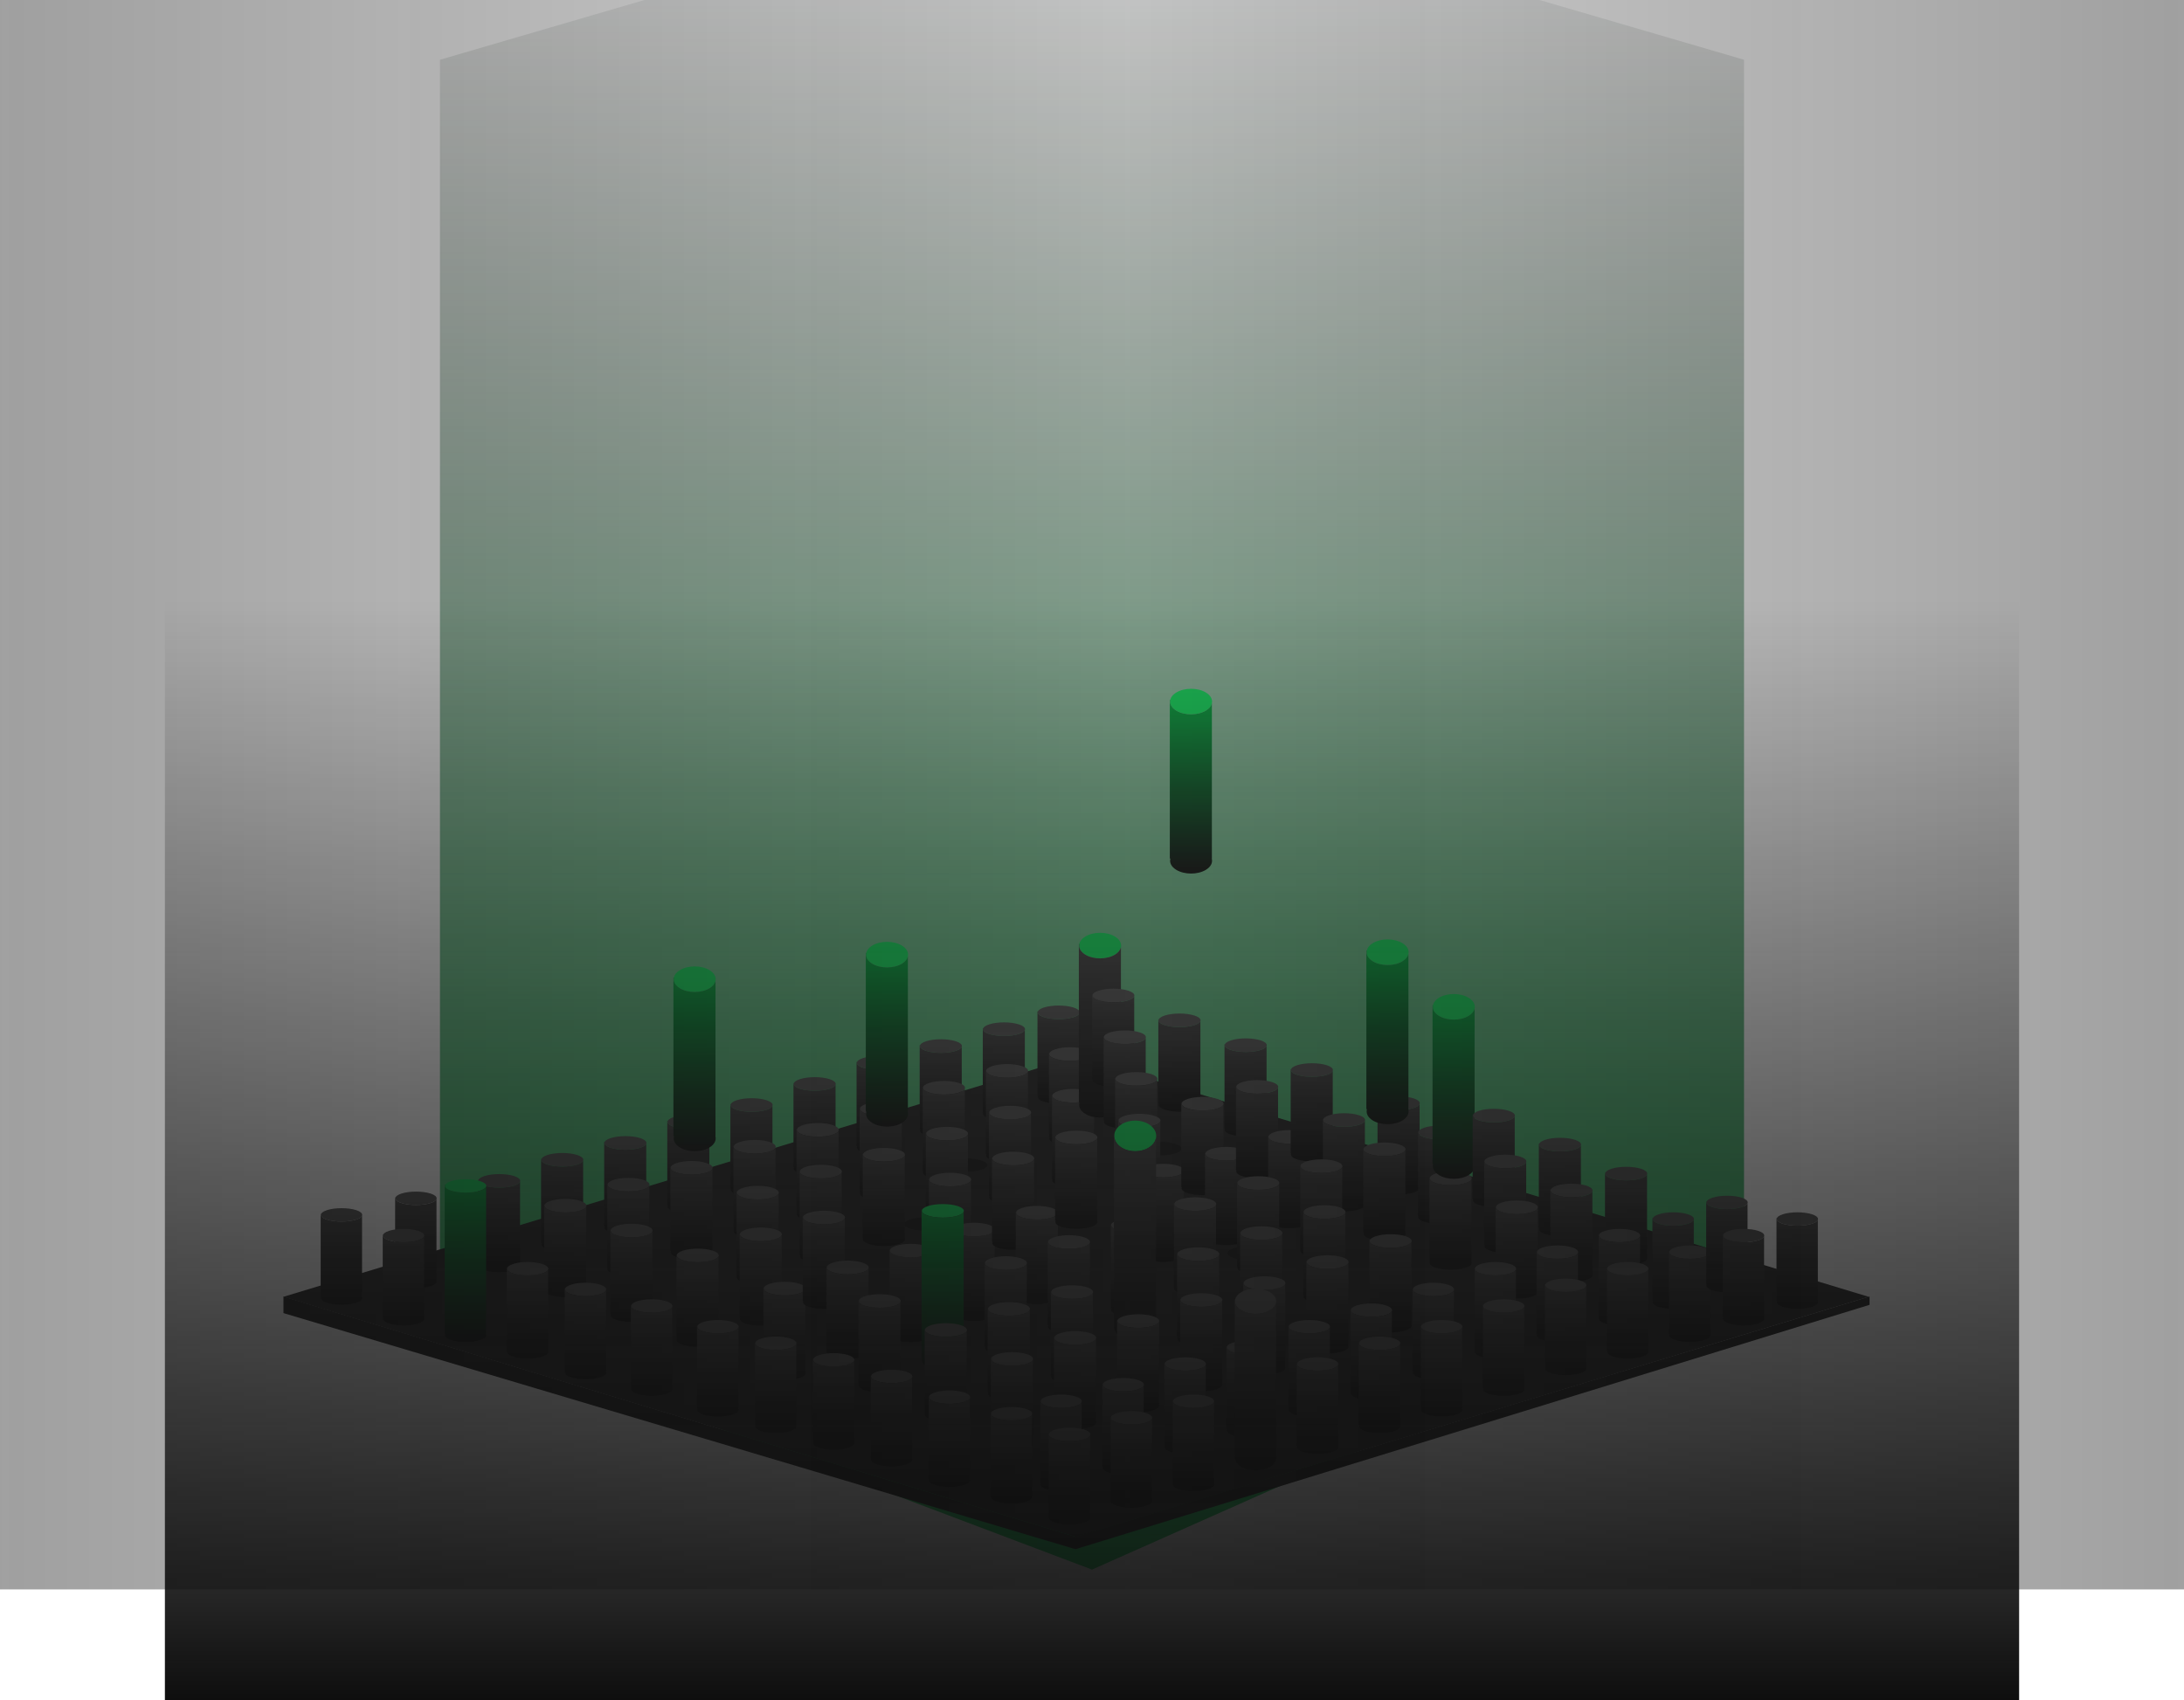 <svg width="551" height="429" viewBox="0 0 551 429" fill="none" xmlns="http://www.w3.org/2000/svg">
<g clip-path="url(#clip0_2013_333)">
<g filter="url(#filter0_f_2013_333)">
<path d="M111 15.073V304.034V333.819L275.5 396L440 322.845V15.073L275.5 -33L111 15.073Z" fill="url(#paint0_linear_2013_333)"/>
</g>
<rect width="208.953" height="208.953" transform="matrix(0.957 -0.29 0.957 0.29 71.512 327.174)" fill="#323232"/>
<path d="M71.512 331.288V327.107L271.328 387.721L471.665 327.107V329.198L271.328 390.857L71.512 331.288Z" fill="#2C2C2C"/>
<circle cx="3.936" cy="3.936" r="3.936" transform="matrix(0.951 -0.308 0.951 0.308 118.465 297.922)" fill="#5C5C5C"/>
<path fill-rule="evenodd" clip-rule="evenodd" d="M120.704 297.701H120.59V318.961H120.739C120.45 319.493 120.94 320.061 122.21 320.472C124.278 321.142 127.632 321.142 129.7 320.472C130.97 320.061 131.46 319.493 131.17 318.961H131.203V298.158C131.053 298.516 130.552 298.863 129.7 299.138C127.632 299.808 124.278 299.808 122.21 299.138C120.999 298.746 120.497 298.211 120.704 297.701Z" fill="url(#paint1_linear_2013_333)"/>
<circle cx="3.936" cy="3.936" r="3.936" transform="matrix(0.951 -0.308 0.951 0.308 134.383 292.605)" fill="#5C5C5C"/>
<path fill-rule="evenodd" clip-rule="evenodd" d="M136.623 292.379H136.508V313.638H136.657C136.368 314.171 136.858 314.739 138.128 315.15C140.196 315.82 143.55 315.82 145.618 315.15C146.888 314.739 147.378 314.171 147.088 313.638H147.121V292.837C146.97 293.196 146.47 293.542 145.618 293.818C143.55 294.487 140.196 294.487 138.128 293.818C136.915 293.425 136.414 292.89 136.623 292.379Z" fill="url(#paint2_linear_2013_333)"/>
<circle cx="3.936" cy="3.936" r="3.936" transform="matrix(0.951 -0.308 0.951 0.308 135.16 304.191)" fill="#5C5C5C"/>
<path fill-rule="evenodd" clip-rule="evenodd" d="M137.399 303.971H137.285V325.23H137.435C137.145 325.762 137.635 326.331 138.905 326.742C140.974 327.411 144.327 327.411 146.395 326.742C147.665 326.331 148.156 325.762 147.866 325.23H147.898V304.427C147.748 304.786 147.247 305.132 146.395 305.408C144.327 306.077 140.974 306.077 138.905 305.408C137.694 305.016 137.192 304.481 137.399 303.971Z" fill="url(#paint3_linear_2013_333)"/>
<circle cx="3.936" cy="3.936" r="3.936" transform="matrix(0.951 -0.308 0.951 0.308 150.305 288.355)" fill="#5C5C5C"/>
<path fill-rule="evenodd" clip-rule="evenodd" d="M152.545 288.129H152.43V309.388H152.579C152.289 309.921 152.78 310.489 154.05 310.9C156.118 311.57 159.471 311.57 161.54 310.9C162.81 310.489 163.3 309.921 163.01 309.388H163.043V288.587C162.892 288.946 162.391 289.292 161.54 289.568C159.471 290.237 156.118 290.237 154.05 289.568C152.837 289.175 152.335 288.64 152.545 288.129Z" fill="url(#paint4_linear_2013_333)"/>
<circle cx="3.936" cy="3.936" r="3.936" transform="matrix(0.951 -0.308 0.951 0.308 151.078 298.877)" fill="#5C5C5C"/>
<path fill-rule="evenodd" clip-rule="evenodd" d="M153.318 298.65H153.203V319.91H153.353C153.063 320.442 153.553 321.01 154.823 321.421C156.891 322.091 160.245 322.091 162.313 321.421C163.583 321.01 164.074 320.442 163.784 319.91H163.816V299.109C163.666 299.467 163.165 299.814 162.313 300.089C160.245 300.759 156.891 300.759 154.823 300.089C153.611 299.697 153.109 299.161 153.318 298.65Z" fill="url(#paint5_linear_2013_333)"/>
<circle cx="3.936" cy="3.936" r="3.936" transform="matrix(0.951 -0.308 0.951 0.308 151.855 310.461)" fill="#5C5C5C"/>
<path fill-rule="evenodd" clip-rule="evenodd" d="M154.095 310.24H153.98V331.5H154.13C153.84 332.032 154.33 332.6 155.601 333.011C157.669 333.681 161.022 333.681 163.091 333.011C164.361 332.6 164.851 332.032 164.561 331.5H164.593V310.697C164.443 311.055 163.942 311.402 163.091 311.677C161.022 312.347 157.669 312.347 155.601 311.677C154.389 311.285 153.888 310.751 154.095 310.24Z" fill="url(#paint6_linear_2013_333)"/>
<circle cx="3.936" cy="3.936" r="3.936" transform="matrix(0.951 -0.308 0.951 0.308 166.223 283.041)" fill="#5C5C5C"/>
<path fill-rule="evenodd" clip-rule="evenodd" d="M168.463 282.816H168.348V304.076H168.497C168.207 304.608 168.698 305.176 169.968 305.587C172.036 306.257 175.389 306.257 177.458 305.587C178.728 305.176 179.218 304.608 178.928 304.076H178.961V283.275C178.81 283.633 178.309 283.98 177.458 284.255C175.389 284.925 172.036 284.925 169.968 284.255C168.755 283.863 168.253 283.327 168.463 282.816Z" fill="url(#paint7_linear_2013_333)"/>
<circle cx="3.936" cy="3.936" r="3.936" transform="matrix(0.951 -0.308 0.951 0.308 167 294.627)" fill="#5C5C5C"/>
<path fill-rule="evenodd" clip-rule="evenodd" d="M169.24 294.4H169.125V315.66H169.275C168.985 316.192 169.475 316.76 170.745 317.171C172.813 317.841 176.167 317.841 178.235 317.171C179.505 316.76 179.995 316.192 179.706 315.66H179.738V294.859C179.588 295.217 179.087 295.564 178.235 295.839C176.167 296.509 172.813 296.509 170.745 295.839C169.532 295.447 169.031 294.911 169.24 294.4Z" fill="url(#paint8_linear_2013_333)"/>
<circle cx="4.386" cy="4.386" r="4.386" transform="matrix(0.854 -0.52 0.854 0.52 167.773 247.045)" fill="#1ED760"/>
<path fill-rule="evenodd" clip-rule="evenodd" d="M170.013 246.615H169.898V286.643H170.048C169.758 287.645 170.249 288.714 171.518 289.488C173.587 290.749 176.94 290.749 179.009 289.488C180.278 288.714 180.769 287.645 180.479 286.643H180.511V247.476C180.361 248.151 179.86 248.803 179.009 249.322C176.94 250.583 173.587 250.583 171.518 249.322C170.307 248.583 169.805 247.576 170.013 246.615Z" fill="url(#paint9_linear_2013_333)"/>
<circle cx="3.936" cy="3.936" r="3.936" transform="matrix(0.951 -0.308 0.951 0.308 168.551 316.732)" fill="#5C5C5C"/>
<path fill-rule="evenodd" clip-rule="evenodd" d="M170.79 316.512H170.676V337.771H170.825C170.536 338.303 171.026 338.872 172.296 339.283C174.364 339.952 177.718 339.952 179.786 339.283C181.056 338.872 181.546 338.303 181.256 337.771H181.289V316.968C181.138 317.327 180.637 317.673 179.786 317.949C177.718 318.618 174.364 318.618 172.296 317.949C171.085 317.557 170.583 317.022 170.79 316.512Z" fill="url(#paint10_linear_2013_333)"/>
<circle cx="3.936" cy="3.936" r="3.936" transform="matrix(0.951 -0.308 0.951 0.308 182.145 278.787)" fill="#5C5C5C"/>
<path fill-rule="evenodd" clip-rule="evenodd" d="M184.384 278.561H184.27V299.82H184.419C184.129 300.352 184.619 300.92 185.89 301.332C187.958 302.001 191.311 302.001 193.38 301.332C194.65 300.92 195.14 300.352 194.85 299.82H194.883V279.019C194.732 279.378 194.231 279.724 193.38 280C191.311 280.669 187.958 280.669 185.89 280C184.677 279.607 184.175 279.071 184.384 278.561Z" fill="url(#paint11_linear_2013_333)"/>
<circle cx="3.936" cy="3.936" r="3.936" transform="matrix(0.951 -0.308 0.951 0.308 182.918 289.312)" fill="#5C5C5C"/>
<path fill-rule="evenodd" clip-rule="evenodd" d="M185.158 289.088H185.043V310.347H185.193C184.903 310.88 185.393 311.448 186.663 311.859C188.731 312.529 192.085 312.529 194.153 311.859C195.423 311.448 195.913 310.88 195.624 310.347H195.656V289.546C195.506 289.905 195.005 290.251 194.153 290.527C192.085 291.196 188.731 291.196 186.663 290.527C185.45 290.134 184.949 289.599 185.158 289.088Z" fill="url(#paint12_linear_2013_333)"/>
<circle cx="3.936" cy="3.936" r="3.936" transform="matrix(0.951 -0.308 0.951 0.308 183.695 300.896)" fill="#5C5C5C"/>
<path fill-rule="evenodd" clip-rule="evenodd" d="M185.935 300.67H185.82V321.929H185.97C185.68 322.462 186.17 323.03 187.44 323.441C189.509 324.111 192.862 324.111 194.93 323.441C196.201 323.03 196.691 322.462 196.401 321.929H196.433V301.128C196.283 301.487 195.782 301.833 194.93 302.109C192.862 302.779 189.509 302.779 187.44 302.109C186.228 301.716 185.726 301.181 185.935 300.67Z" fill="url(#paint13_linear_2013_333)"/>
<circle cx="3.936" cy="3.936" r="3.936" transform="matrix(0.951 -0.308 0.951 0.308 184.469 311.418)" fill="#5C5C5C"/>
<path fill-rule="evenodd" clip-rule="evenodd" d="M186.709 311.191H186.594V332.451H186.743C186.453 332.983 186.944 333.551 188.214 333.962C190.282 334.632 193.636 334.632 195.704 333.962C196.974 333.551 197.464 332.983 197.174 332.451H197.207V311.65C197.056 312.008 196.555 312.355 195.704 312.63C193.636 313.3 190.282 313.3 188.214 312.63C187.001 312.238 186.5 311.702 186.709 311.191Z" fill="url(#paint14_linear_2013_333)"/>
<circle cx="3.936" cy="3.936" r="3.936" transform="matrix(0.951 -0.308 0.951 0.308 190.461 325.092)" fill="#5C5C5C"/>
<path fill-rule="evenodd" clip-rule="evenodd" d="M192.7 324.871H192.586V346.131H192.736C192.446 346.663 192.936 347.231 194.206 347.642C196.274 348.312 199.628 348.312 201.696 347.642C202.966 347.231 203.456 346.663 203.167 346.131H203.199V325.328C203.049 325.686 202.548 326.032 201.696 326.308C199.628 326.978 196.274 326.978 194.206 326.308C192.995 325.916 192.493 325.381 192.7 324.871Z" fill="url(#paint15_linear_2013_333)"/>
<circle cx="3.87" cy="3.87" r="3.87" transform="matrix(0.951 -0.308 0.951 0.308 285.535 289.777)" fill="#272727"/>
<circle cx="3.87" cy="3.87" r="3.87" transform="matrix(0.951 -0.308 0.951 0.308 319.973 301.271)" fill="#272727"/>
<circle cx="3.87" cy="3.87" r="3.87" transform="matrix(0.951 -0.308 0.951 0.308 307.508 316.158)" fill="#272727"/>
<circle cx="3.87" cy="3.87" r="3.87" transform="matrix(0.951 -0.308 0.951 0.308 236.496 293.957)" fill="#272727"/>
<circle cx="3.87" cy="3.87" r="3.87" transform="matrix(0.951 -0.308 0.951 0.308 225.938 308.824)" fill="#272727"/>
<circle cx="3.936" cy="3.936" r="3.936" transform="matrix(0.951 -0.308 0.951 0.308 198.062 273.473)" fill="#5C5C5C"/>
<path fill-rule="evenodd" clip-rule="evenodd" d="M200.302 273.248H200.188V294.507H200.337C200.047 295.04 200.537 295.608 201.808 296.019C203.876 296.689 207.229 296.689 209.298 296.019C210.568 295.608 211.058 295.04 210.768 294.507H210.801V273.704C210.65 274.063 210.149 274.409 209.298 274.685C207.229 275.355 203.876 275.355 201.808 274.685C200.597 274.293 200.095 273.758 200.302 273.248Z" fill="url(#paint16_linear_2013_333)"/>
<circle cx="3.936" cy="3.936" r="3.936" transform="matrix(0.951 -0.308 0.951 0.308 198.84 285.059)" fill="#5C5C5C"/>
<path fill-rule="evenodd" clip-rule="evenodd" d="M201.08 284.832H200.965V306.091H201.114C200.825 306.624 201.315 307.192 202.585 307.603C204.653 308.273 208.007 308.273 210.075 307.603C211.345 307.192 211.835 306.624 211.545 306.091H211.578V285.29C211.428 285.649 210.927 285.995 210.075 286.271C208.007 286.941 204.653 286.941 202.585 286.271C201.372 285.878 200.871 285.343 201.08 284.832Z" fill="url(#paint17_linear_2013_333)"/>
<circle cx="3.936" cy="3.936" r="3.936" transform="matrix(0.951 -0.308 0.951 0.308 199.613 295.582)" fill="#5C5C5C"/>
<path fill-rule="evenodd" clip-rule="evenodd" d="M201.853 295.357H201.738V316.617H201.888C201.598 317.149 202.088 317.717 203.358 318.128C205.427 318.798 208.78 318.798 210.848 318.128C212.119 317.717 212.609 317.149 212.319 316.617H212.351V295.816C212.201 296.174 211.7 296.521 210.848 296.796C208.78 297.466 205.427 297.466 203.358 296.796C202.146 296.404 201.644 295.868 201.853 295.357Z" fill="url(#paint18_linear_2013_333)"/>
<circle cx="3.936" cy="3.936" r="3.936" transform="matrix(0.951 -0.308 0.951 0.308 200.391 307.168)" fill="#5C5C5C"/>
<path fill-rule="evenodd" clip-rule="evenodd" d="M202.631 306.941H202.516V328.201H202.665C202.375 328.733 202.865 329.301 204.136 329.712C206.204 330.382 209.557 330.382 211.626 329.712C212.896 329.301 213.386 328.733 213.096 328.201H213.129V307.4C212.978 307.758 212.477 308.105 211.626 308.38C209.557 309.05 206.204 309.05 204.136 308.38C202.923 307.988 202.421 307.452 202.631 306.941Z" fill="url(#paint19_linear_2013_333)"/>
<circle cx="3.936" cy="3.936" r="3.936" transform="matrix(0.951 -0.308 0.951 0.308 206.383 319.777)" fill="#5C5C5C"/>
<path fill-rule="evenodd" clip-rule="evenodd" d="M208.623 319.551H208.508V340.81H208.657C208.368 341.342 208.858 341.911 210.128 342.322C212.196 342.991 215.55 342.991 217.618 342.322C218.888 341.911 219.378 341.342 219.088 340.81H219.121V320.009C218.97 320.368 218.47 320.714 217.618 320.99C215.55 321.659 212.196 321.659 210.128 320.99C208.915 320.597 208.414 320.062 208.623 319.551Z" fill="url(#paint20_linear_2013_333)"/>
<circle cx="3.87" cy="3.87" r="3.87" transform="matrix(0.951 -0.308 0.951 0.308 78.816 306.5)" fill="#5C5C5C"/>
<path fill-rule="evenodd" clip-rule="evenodd" d="M81.018 306.279H80.906V327.181H81.053C80.768 327.704 81.25 328.262 82.498 328.667C84.532 329.325 87.829 329.325 89.862 328.667C91.111 328.262 91.593 327.704 91.308 327.181H91.341V306.726C91.194 307.08 90.701 307.421 89.862 307.692C87.829 308.35 84.532 308.35 82.498 307.692C81.308 307.307 80.814 306.781 81.018 306.279Z" fill="url(#paint21_linear_2013_333)"/>
<circle cx="3.87" cy="3.87" r="3.87" transform="matrix(0.951 -0.308 0.951 0.308 97.598 302.318)" fill="#5C5C5C"/>
<path fill-rule="evenodd" clip-rule="evenodd" d="M99.799 302.098H99.688V322.999H99.834C99.549 323.522 100.031 324.081 101.28 324.485C103.313 325.143 106.61 325.143 108.644 324.485C109.892 324.081 110.374 323.522 110.089 322.999H110.122V302.545C109.975 302.898 109.482 303.239 108.644 303.51C106.61 304.169 103.313 304.169 101.28 303.51C100.089 303.125 99.596 302.599 99.799 302.098Z" fill="url(#paint22_linear_2013_333)"/>
<circle cx="3.87" cy="3.87" r="3.87" transform="matrix(0.951 -0.308 0.951 0.308 94.469 311.725)" fill="#5C5C5C"/>
<path fill-rule="evenodd" clip-rule="evenodd" d="M96.67 311.504H96.559V332.405H96.705C96.42 332.929 96.902 333.487 98.151 333.891C100.184 334.55 103.481 334.55 105.515 333.891C106.763 333.487 107.245 332.929 106.96 332.405H106.993V311.951C106.846 312.304 106.353 312.645 105.515 312.917C103.481 313.575 100.184 313.575 98.151 312.917C96.96 312.531 96.467 312.006 96.67 311.504Z" fill="url(#paint23_linear_2013_333)"/>
<circle cx="3.87" cy="3.87" r="3.87" transform="matrix(0.951 -0.308 0.951 0.308 110.117 299.184)" fill="#1ED760"/>
<path fill-rule="evenodd" clip-rule="evenodd" d="M112.353 298.889H112.203V336.511H112.399C112.025 337.055 112.492 337.648 113.799 338.071C115.833 338.729 119.13 338.729 121.163 338.071C122.471 337.648 122.937 337.055 122.563 336.511H122.637V299.417C122.486 299.767 121.994 300.105 121.163 300.374C119.13 301.032 115.833 301.032 113.799 300.374C112.551 299.97 112.069 299.412 112.353 298.889ZM122.637 298.946V298.889H122.609C122.62 298.908 122.629 298.927 122.637 298.946Z" fill="url(#paint24_linear_2013_333)"/>
<circle cx="3.936" cy="3.936" r="3.936" transform="matrix(0.951 -0.308 0.951 0.308 213.984 268.158)" fill="#5C5C5C"/>
<path fill-rule="evenodd" clip-rule="evenodd" d="M216.22 267.934H216.105V289.193H216.255C215.965 289.725 216.455 290.293 217.726 290.705C219.794 291.374 223.147 291.374 225.216 290.705C226.486 290.293 226.976 289.725 226.686 289.193H226.718V268.39C226.568 268.749 226.067 269.095 225.216 269.371C223.147 270.04 219.794 270.04 217.726 269.371C216.514 268.979 216.013 268.444 216.22 267.934Z" fill="url(#paint25_linear_2013_333)"/>
<circle cx="3.936" cy="3.936" r="3.936" transform="matrix(0.951 -0.308 0.951 0.308 214.758 279.744)" fill="#5C5C5C"/>
<path fill-rule="evenodd" clip-rule="evenodd" d="M216.997 279.52H216.883V300.779H217.032C216.743 301.311 217.233 301.879 218.503 302.291C220.571 302.96 223.925 302.96 225.993 302.291C227.263 301.879 227.753 301.311 227.463 300.779H227.496V279.976C227.345 280.335 226.845 280.681 225.993 280.957C223.925 281.626 220.571 281.626 218.503 280.957C217.292 280.565 216.79 280.03 216.997 279.52Z" fill="url(#paint26_linear_2013_333)"/>
<circle cx="3.936" cy="3.936" r="3.936" transform="matrix(0.951 -0.308 0.951 0.308 215.531 291.328)" fill="#5C5C5C"/>
<path fill-rule="evenodd" clip-rule="evenodd" d="M217.771 291.102H217.656V312.361H217.806C217.516 312.893 218.006 313.461 219.276 313.873C221.345 314.542 224.698 314.542 226.766 313.873C228.037 313.461 228.527 312.893 228.237 312.361H228.269V291.56C228.119 291.919 227.618 292.265 226.766 292.541C224.698 293.21 221.345 293.21 219.276 292.541C218.064 292.148 217.562 291.612 217.771 291.102Z" fill="url(#paint27_linear_2013_333)"/>
<circle cx="4.386" cy="4.386" r="4.386" transform="matrix(0.854 -0.52 0.854 0.52 216.309 240.844)" fill="#1ED760"/>
<path fill-rule="evenodd" clip-rule="evenodd" d="M218.548 240.42H218.434V280.447H218.583C218.294 281.449 218.784 282.519 220.054 283.293C222.122 284.553 225.475 284.553 227.544 283.293C228.814 282.519 229.304 281.449 229.014 280.447H229.047V241.28C228.896 241.956 228.395 242.607 227.544 243.127C225.475 244.387 222.122 244.387 220.054 243.127C218.842 242.388 218.34 241.381 218.548 240.42Z" fill="url(#paint28_linear_2013_333)"/>
<circle cx="3.936" cy="3.936" r="3.936" transform="matrix(0.951 -0.308 0.951 0.308 222.301 315.529)" fill="#5C5C5C"/>
<path fill-rule="evenodd" clip-rule="evenodd" d="M224.541 315.303H224.426V336.562H224.575C224.286 337.094 224.776 337.663 226.046 338.074C228.114 338.743 231.468 338.743 233.536 338.074C234.806 337.663 235.296 337.094 235.006 336.562H235.039V315.761C234.888 316.12 234.387 316.466 233.536 316.742C231.468 317.411 228.114 317.411 226.046 316.742C224.833 316.349 224.332 315.814 224.541 315.303Z" fill="url(#paint29_linear_2013_333)"/>
<circle cx="3.87" cy="3.87" r="3.87" transform="matrix(0.951 -0.308 0.951 0.308 125.77 320.084)" fill="#5C5C5C"/>
<path fill-rule="evenodd" clip-rule="evenodd" d="M127.971 319.863H127.859V340.765H128.006C127.721 341.288 128.203 341.846 129.451 342.251C131.485 342.909 134.782 342.909 136.815 342.251C138.064 341.846 138.546 341.288 138.261 340.765H138.294V320.31C138.147 320.664 137.654 321.005 136.815 321.276C134.782 321.934 131.485 321.934 129.451 321.276C128.261 320.891 127.767 320.365 127.971 319.863Z" fill="url(#paint30_linear_2013_333)"/>
<circle cx="3.936" cy="3.936" r="3.936" transform="matrix(0.951 -0.308 0.951 0.308 214.461 328.229)" fill="#5C5C5C"/>
<path fill-rule="evenodd" clip-rule="evenodd" d="M216.7 328.008H216.586V349.267H216.736C216.446 349.8 216.936 350.368 218.206 350.779C220.274 351.448 223.628 351.448 225.696 350.779C226.966 350.368 227.456 349.8 227.167 349.267H227.199V328.464C227.049 328.823 226.548 329.169 225.696 329.445C223.628 330.114 220.274 330.114 218.206 329.445C216.995 329.053 216.493 328.518 216.7 328.008Z" fill="url(#paint31_linear_2013_333)"/>
<circle cx="3.87" cy="3.87" r="3.87" transform="matrix(0.951 -0.308 0.951 0.308 140.379 325.309)" fill="#5C5C5C"/>
<path fill-rule="evenodd" clip-rule="evenodd" d="M142.58 325.088H142.469V345.989H142.615C142.33 346.513 142.812 347.071 144.061 347.475C146.094 348.134 149.391 348.134 151.425 347.475C152.673 347.071 153.155 346.513 152.871 345.989H152.903V325.535C152.756 325.888 152.263 326.229 151.425 326.501C149.391 327.159 146.094 327.159 144.061 326.501C142.87 326.115 142.377 325.59 142.58 325.088Z" fill="url(#paint32_linear_2013_333)"/>
<circle cx="3.87" cy="3.87" r="3.87" transform="matrix(0.951 -0.308 0.951 0.308 157.074 329.49)" fill="#5C5C5C"/>
<path fill-rule="evenodd" clip-rule="evenodd" d="M159.276 329.27H159.164V350.171H159.31C159.026 350.694 159.508 351.253 160.756 351.657C162.79 352.315 166.087 352.315 168.12 351.657C169.369 351.253 169.851 350.694 169.566 350.171H169.598V329.717C169.451 330.07 168.959 330.411 168.12 330.682C166.087 331.341 162.79 331.341 160.756 330.682C159.566 330.297 159.072 329.771 159.276 329.27Z" fill="url(#paint33_linear_2013_333)"/>
<circle cx="3.87" cy="3.87" r="3.87" transform="matrix(0.951 -0.308 0.951 0.308 173.77 334.715)" fill="#5C5C5C"/>
<path fill-rule="evenodd" clip-rule="evenodd" d="M175.971 334.494H175.859V355.395H176.006C175.721 355.919 176.203 356.477 177.451 356.881C179.485 357.54 182.782 357.54 184.815 356.881C186.064 356.477 186.546 355.919 186.261 355.395H186.294V334.941C186.147 335.294 185.654 335.635 184.815 335.907C182.782 336.565 179.485 336.565 177.451 335.907C176.261 335.521 175.767 334.996 175.971 334.494Z" fill="url(#paint34_linear_2013_333)"/>
<circle cx="3.936" cy="3.936" r="3.936" transform="matrix(0.951 -0.308 0.951 0.308 229.902 263.908)" fill="#5C5C5C"/>
<path fill-rule="evenodd" clip-rule="evenodd" d="M232.142 263.684H232.027V284.943H232.177C231.887 285.475 232.377 286.043 233.647 286.455C235.716 287.124 239.069 287.124 241.137 286.455C242.408 286.043 242.898 285.475 242.608 284.943H242.64V264.14C242.49 264.499 241.989 264.845 241.137 265.121C239.069 265.79 235.716 265.79 233.647 265.121C232.436 264.729 231.934 264.194 232.142 263.684Z" fill="url(#paint35_linear_2013_333)"/>
<circle cx="3.936" cy="3.936" r="3.936" transform="matrix(0.951 -0.308 0.951 0.308 230.676 274.43)" fill="#5C5C5C"/>
<path fill-rule="evenodd" clip-rule="evenodd" d="M232.911 274.205H232.797V295.464H232.946C232.657 295.997 233.147 296.565 234.417 296.976C236.485 297.646 239.839 297.646 241.907 296.976C243.177 296.565 243.667 295.997 243.377 295.464H243.41V274.662C243.26 275.02 242.759 275.366 241.907 275.642C239.839 276.312 236.485 276.312 234.417 275.642C233.206 275.25 232.704 274.715 232.911 274.205Z" fill="url(#paint36_linear_2013_333)"/>
<circle cx="3.936" cy="3.936" r="3.936" transform="matrix(0.951 -0.308 0.951 0.308 231.453 286.014)" fill="#5C5C5C"/>
<path fill-rule="evenodd" clip-rule="evenodd" d="M233.692 285.789H233.578V307.048H233.728C233.438 307.581 233.928 308.149 235.198 308.56C237.266 309.23 240.62 309.23 242.688 308.56C243.958 308.149 244.449 307.581 244.159 307.048H244.191V286.246C244.041 286.604 243.54 286.95 242.688 287.226C240.62 287.896 237.266 287.896 235.198 287.226C233.987 286.834 233.485 286.299 233.692 285.789Z" fill="url(#paint37_linear_2013_333)"/>
<circle cx="3.936" cy="3.936" r="3.936" transform="matrix(0.951 -0.308 0.951 0.308 232.227 297.598)" fill="#5C5C5C"/>
<path fill-rule="evenodd" clip-rule="evenodd" d="M234.467 297.371H234.352V318.631H234.501C234.211 319.163 234.701 319.731 235.972 320.142C238.04 320.812 241.393 320.812 243.462 320.142C244.732 319.731 245.222 319.163 244.932 318.631H244.965V297.829C244.814 298.188 244.313 298.534 243.462 298.81C241.393 299.48 238.04 299.48 235.972 298.81C234.759 298.418 234.257 297.882 234.467 297.371Z" fill="url(#paint38_linear_2013_333)"/>
<circle cx="3.936" cy="3.936" r="3.936" transform="matrix(0.951 -0.308 0.951 0.308 238.219 310.213)" fill="#5C5C5C"/>
<path fill-rule="evenodd" clip-rule="evenodd" d="M240.459 309.988H240.344V331.248H240.493C240.203 331.78 240.694 332.348 241.964 332.759C244.032 333.429 247.386 333.429 249.454 332.759C250.724 332.348 251.214 331.78 250.924 331.248H250.957V310.447C250.806 310.805 250.305 311.152 249.454 311.427C247.386 312.097 244.032 312.097 241.964 311.427C240.751 311.035 240.25 310.499 240.459 309.988Z" fill="url(#paint39_linear_2013_333)"/>
<circle cx="3.87" cy="3.87" r="3.87" transform="matrix(0.951 -0.308 0.951 0.308 188.375 338.896)" fill="#5C5C5C"/>
<path fill-rule="evenodd" clip-rule="evenodd" d="M190.576 338.676H190.465V359.577H190.611C190.326 360.1 190.808 360.659 192.057 361.063C194.09 361.721 197.387 361.721 199.421 361.063C200.67 360.659 201.151 360.1 200.867 359.577H200.899V339.123C200.752 339.476 200.259 339.817 199.421 340.088C197.387 340.747 194.09 340.747 192.057 340.088C190.866 339.703 190.373 339.177 190.576 338.676Z" fill="url(#paint40_linear_2013_333)"/>
<circle cx="3.936" cy="3.936" r="3.936" transform="matrix(0.951 -0.308 0.951 0.308 230.379 305.494)" fill="#1ED760"/>
<path fill-rule="evenodd" clip-rule="evenodd" d="M232.675 305.16H232.504V342.43H232.654C232.364 343.364 232.854 344.36 234.124 345.081C236.192 346.255 239.546 346.255 241.614 345.081C242.884 344.36 243.374 343.364 243.084 342.43H243.117V305.728C242.967 306.087 242.466 306.433 241.614 306.709C239.546 307.378 236.192 307.378 234.124 306.709C232.824 306.288 232.341 305.703 232.675 305.16ZM243.117 305.264V305.16H243.063C243.084 305.195 243.102 305.229 243.117 305.264Z" fill="url(#paint41_linear_2013_333)"/>
<circle cx="3.936" cy="3.936" r="3.936" transform="matrix(0.951 -0.308 0.951 0.308 231.156 335.543)" fill="#5C5C5C"/>
<path fill-rule="evenodd" clip-rule="evenodd" d="M233.395 335.322H233.281V356.582H233.431C233.141 357.114 233.631 357.682 234.901 358.093C236.97 358.763 240.323 358.763 242.391 358.093C243.662 357.682 244.152 357.114 243.862 356.582H243.894V335.779C243.744 336.137 243.243 336.484 242.391 336.759C240.323 337.429 236.97 337.429 234.901 336.759C233.69 336.367 233.188 335.833 233.395 335.322Z" fill="url(#paint42_linear_2013_333)"/>
<circle cx="3.87" cy="3.87" r="3.87" transform="matrix(0.951 -0.308 0.951 0.308 202.984 343.076)" fill="#5C5C5C"/>
<path fill-rule="evenodd" clip-rule="evenodd" d="M205.186 342.855H205.074V363.757H205.221C204.936 364.28 205.418 364.839 206.666 365.243C208.7 365.901 211.997 365.901 214.03 365.243C215.279 364.839 215.761 364.28 215.476 363.757H215.508V343.303C215.361 343.656 214.869 343.997 214.03 344.268C211.997 344.927 208.7 344.927 206.666 344.268C205.476 343.883 204.982 343.357 205.186 342.855Z" fill="url(#paint43_linear_2013_333)"/>
<circle cx="3.87" cy="3.87" r="3.87" transform="matrix(0.951 -0.308 0.951 0.308 217.59 347.258)" fill="#5C5C5C"/>
<path fill-rule="evenodd" clip-rule="evenodd" d="M219.791 347.037H219.68V367.938H219.826C219.541 368.462 220.023 369.02 221.272 369.424C223.305 370.083 226.602 370.083 228.636 369.424C229.884 369.02 230.366 368.462 230.082 367.938H230.114V347.484C229.967 347.837 229.474 348.178 228.636 348.45C226.602 349.108 223.305 349.108 221.272 348.45C220.081 348.064 219.588 347.539 219.791 347.037Z" fill="url(#paint44_linear_2013_333)"/>
<circle cx="3.936" cy="3.936" r="3.936" transform="matrix(0.951 -0.308 0.951 0.308 245.82 259.654)" fill="#5C5C5C"/>
<path fill-rule="evenodd" clip-rule="evenodd" d="M248.059 259.43H247.945V280.689H248.095C247.805 281.221 248.295 281.79 249.565 282.201C251.634 282.87 254.987 282.87 257.055 282.201C258.326 281.79 258.816 281.221 258.526 280.689H258.558V259.886C258.408 260.245 257.907 260.591 257.055 260.867C254.987 261.536 251.634 261.536 249.565 260.867C248.354 260.475 247.852 259.94 248.059 259.43Z" fill="url(#paint45_linear_2013_333)"/>
<circle cx="3.936" cy="3.936" r="3.936" transform="matrix(0.951 -0.308 0.951 0.308 246.598 270.178)" fill="#5C5C5C"/>
<path fill-rule="evenodd" clip-rule="evenodd" d="M248.837 269.953H248.723V291.213H248.872C248.582 291.745 249.073 292.313 250.343 292.724C252.411 293.394 255.764 293.394 257.833 292.724C259.103 292.313 259.593 291.745 259.303 291.213H259.336V270.41C259.185 270.768 258.684 271.114 257.833 271.39C255.764 272.06 252.411 272.06 250.343 271.39C249.132 270.998 248.63 270.463 248.837 269.953Z" fill="url(#paint46_linear_2013_333)"/>
<circle cx="3.936" cy="3.936" r="3.936" transform="matrix(0.951 -0.308 0.951 0.308 247.371 280.701)" fill="#5C5C5C"/>
<path fill-rule="evenodd" clip-rule="evenodd" d="M249.606 280.477H249.492V301.736H249.642C249.352 302.268 249.842 302.836 251.112 303.248C253.181 303.917 256.534 303.917 258.602 303.248C259.872 302.836 260.363 302.268 260.073 301.736H260.105V280.933C259.955 281.292 259.454 281.638 258.602 281.914C256.534 282.583 253.181 282.583 251.112 281.914C249.901 281.522 249.399 280.987 249.606 280.477Z" fill="url(#paint47_linear_2013_333)"/>
<circle cx="3.936" cy="3.936" r="3.936" transform="matrix(0.951 -0.308 0.951 0.308 248.148 292.283)" fill="#5C5C5C"/>
<path fill-rule="evenodd" clip-rule="evenodd" d="M250.388 292.059H250.273V313.318H250.423C250.133 313.85 250.623 314.418 251.893 314.83C253.962 315.499 257.315 315.499 259.384 314.83C260.654 314.418 261.144 313.85 260.854 313.318H260.886V292.515C260.736 292.874 260.235 293.22 259.384 293.496C257.315 294.165 253.962 294.165 251.893 293.496C250.682 293.104 250.18 292.569 250.388 292.059Z" fill="url(#paint48_linear_2013_333)"/>
<circle cx="3.936" cy="3.936" r="3.936" transform="matrix(0.951 -0.308 0.951 0.308 254.141 305.959)" fill="#5C5C5C"/>
<path fill-rule="evenodd" clip-rule="evenodd" d="M256.381 305.732H256.266V326.992H256.415C256.125 327.524 256.615 328.092 257.886 328.503C259.954 329.173 263.307 329.173 265.376 328.503C266.646 328.092 267.136 327.524 266.846 326.992H266.879V306.191C266.728 306.549 266.227 306.896 265.376 307.171C263.307 307.841 259.954 307.841 257.886 307.171C256.673 306.779 256.171 306.243 256.381 305.732Z" fill="url(#paint49_linear_2013_333)"/>
<circle cx="3.87" cy="3.87" r="3.87" transform="matrix(0.951 -0.308 0.951 0.308 232.199 352.482)" fill="#5C5C5C"/>
<path fill-rule="evenodd" clip-rule="evenodd" d="M234.401 352.262H234.289V373.163H234.435C234.151 373.686 234.633 374.245 235.881 374.649C237.915 375.307 241.212 375.307 243.245 374.649C244.494 374.245 244.976 373.686 244.691 373.163H244.723V352.709C244.576 353.062 244.084 353.403 243.245 353.674C241.212 354.333 237.915 354.333 235.881 353.674C234.691 353.289 234.197 352.763 234.401 352.262Z" fill="url(#paint50_linear_2013_333)"/>
<circle cx="3.936" cy="3.936" r="3.936" transform="matrix(0.951 -0.308 0.951 0.308 246.301 318.662)" fill="#5C5C5C"/>
<path fill-rule="evenodd" clip-rule="evenodd" d="M248.541 318.436H248.426V339.695H248.575C248.286 340.227 248.776 340.795 250.046 341.207C252.114 341.876 255.468 341.876 257.536 341.207C258.806 340.795 259.296 340.227 259.006 339.695H259.039V318.894C258.888 319.253 258.387 319.599 257.536 319.875C255.468 320.544 252.114 320.544 250.046 319.875C248.833 319.482 248.332 318.946 248.541 318.436Z" fill="url(#paint51_linear_2013_333)"/>
<circle cx="3.936" cy="3.936" r="3.936" transform="matrix(0.951 -0.308 0.951 0.308 247.074 330.229)" fill="#5C5C5C"/>
<path fill-rule="evenodd" clip-rule="evenodd" d="M249.314 330.002H249.199V351.261H249.349C249.059 351.794 249.549 352.362 250.819 352.773C252.888 353.443 256.241 353.443 258.309 352.773C259.579 352.362 260.07 351.794 259.78 351.261H259.812V330.46C259.662 330.819 259.161 331.165 258.309 331.441C256.241 332.111 252.888 332.111 250.819 331.441C249.607 331.048 249.105 330.513 249.314 330.002Z" fill="url(#paint52_linear_2013_333)"/>
<circle cx="3.936" cy="3.936" r="3.936" transform="matrix(0.951 -0.308 0.951 0.308 247.852 342.859)" fill="#5C5C5C"/>
<path fill-rule="evenodd" clip-rule="evenodd" d="M250.091 342.639H249.977V363.898H250.126C249.836 364.43 250.326 364.998 251.597 365.41C253.665 366.079 257.018 366.079 259.087 365.41C260.357 364.998 260.847 364.43 260.557 363.898H260.59V343.095C260.439 343.454 259.938 343.8 259.087 344.076C257.018 344.745 253.665 344.745 251.597 344.076C250.386 343.684 249.884 343.149 250.091 342.639Z" fill="url(#paint53_linear_2013_333)"/>
<circle cx="3.87" cy="3.87" r="3.87" transform="matrix(0.951 -0.308 0.951 0.308 247.852 356.662)" fill="#5C5C5C"/>
<path fill-rule="evenodd" clip-rule="evenodd" d="M250.053 356.441H249.941V377.343H250.088C249.803 377.866 250.285 378.424 251.534 378.829C253.567 379.487 256.864 379.487 258.897 378.829C260.146 378.424 260.628 377.866 260.343 377.343H260.376V356.889C260.229 357.242 259.736 357.583 258.897 357.854C256.864 358.512 253.567 358.512 251.534 357.854C250.343 357.469 249.849 356.943 250.053 356.441Z" fill="url(#paint54_linear_2013_333)"/>
<circle cx="3.936" cy="3.936" r="3.936" transform="matrix(0.951 -0.308 0.951 0.308 259.617 255.404)" fill="#5C5C5C"/>
<path fill-rule="evenodd" clip-rule="evenodd" d="M261.857 255.178H261.742V276.437H261.892C261.602 276.969 262.092 277.538 263.362 277.949C265.431 278.618 268.784 278.618 270.852 277.949C272.122 277.538 272.613 276.969 272.323 276.437H272.355V255.636C272.205 255.995 271.704 256.341 270.852 256.617C268.784 257.286 265.431 257.286 263.362 256.617C262.15 256.224 261.648 255.689 261.857 255.178Z" fill="url(#paint55_linear_2013_333)"/>
<circle cx="3.936" cy="3.936" r="3.936" transform="matrix(0.951 -0.308 0.951 0.308 262.516 265.924)" fill="#5C5C5C"/>
<path fill-rule="evenodd" clip-rule="evenodd" d="M264.755 265.699H264.641V286.959H264.79C264.5 287.491 264.99 288.059 266.261 288.47C268.329 289.14 271.682 289.14 273.751 288.47C275.021 288.059 275.511 287.491 275.221 286.959H275.254V266.156C275.103 266.514 274.602 266.861 273.751 267.136C271.682 267.806 268.329 267.806 266.261 267.136C265.05 266.744 264.548 266.21 264.755 265.699Z" fill="url(#paint56_linear_2013_333)"/>
<circle cx="3.936" cy="3.936" r="3.936" transform="matrix(0.951 -0.308 0.951 0.308 263.293 276.449)" fill="#5C5C5C"/>
<path fill-rule="evenodd" clip-rule="evenodd" d="M265.532 276.225H265.418V297.484H265.568C265.278 298.016 265.768 298.584 267.038 298.996C269.106 299.665 272.46 299.665 274.528 298.996C275.798 298.584 276.288 298.016 275.999 297.484H276.031V276.681C275.881 277.04 275.38 277.386 274.528 277.662C272.46 278.331 269.106 278.331 267.038 277.662C265.827 277.27 265.325 276.735 265.532 276.225Z" fill="url(#paint57_linear_2013_333)"/>
<circle cx="3.936" cy="3.936" r="3.936" transform="matrix(0.951 -0.308 0.951 0.308 264.066 286.971)" fill="#5C5C5C"/>
<path fill-rule="evenodd" clip-rule="evenodd" d="M266.302 286.746H266.188V308.006H266.337C266.047 308.538 266.537 309.106 267.808 309.517C269.876 310.187 273.229 310.187 275.298 309.517C276.568 309.106 277.058 308.538 276.768 308.006H276.801V287.203C276.65 287.561 276.149 287.907 275.298 288.183C273.229 288.853 269.876 288.853 267.808 288.183C266.597 287.791 266.095 287.256 266.302 286.746Z" fill="url(#paint58_linear_2013_333)"/>
<circle cx="4.386" cy="4.386" r="4.386" transform="matrix(0.854 -0.52 0.854 0.52 270.059 238.566)" fill="#1ED760"/>
<path fill-rule="evenodd" clip-rule="evenodd" d="M272.298 238.145H272.184V278.172H272.333C272.044 279.174 272.534 280.243 273.804 281.017C275.872 282.278 279.225 282.278 281.294 281.017C282.564 280.243 283.054 279.174 282.764 278.172H282.797V239.003C282.646 239.678 282.145 240.33 281.294 240.849C279.225 242.11 275.872 242.11 273.804 240.849C272.593 240.111 272.091 239.105 272.298 238.145Z" fill="url(#paint59_linear_2013_333)"/>
<circle cx="3.87" cy="3.87" r="3.87" transform="matrix(0.951 -0.308 0.951 0.308 262.457 361.889)" fill="#5C5C5C"/>
<path fill-rule="evenodd" clip-rule="evenodd" d="M264.658 361.668H264.547V382.569H264.693C264.408 383.093 264.89 383.651 266.139 384.055C268.172 384.714 271.469 384.714 273.503 384.055C274.752 383.651 275.233 383.093 274.949 382.569H274.981V362.115C274.834 362.468 274.341 362.809 273.503 363.081C271.469 363.739 268.172 363.739 266.139 363.081C264.948 362.695 264.455 362.17 264.658 361.668Z" fill="url(#paint60_linear_2013_333)"/>
<circle cx="3.936" cy="3.936" r="3.936" transform="matrix(0.951 -0.308 0.951 0.308 262.219 313.348)" fill="#5C5C5C"/>
<path fill-rule="evenodd" clip-rule="evenodd" d="M264.459 313.123H264.344V334.382H264.493C264.203 334.915 264.694 335.483 265.964 335.894C268.032 336.564 271.386 336.564 273.454 335.894C274.724 335.483 275.214 334.915 274.924 334.382H274.957V313.581C274.806 313.94 274.305 314.286 273.454 314.562C271.386 315.232 268.032 315.232 265.964 314.562C264.751 314.169 264.25 313.634 264.459 313.123Z" fill="url(#paint61_linear_2013_333)"/>
<circle cx="3.936" cy="3.936" r="3.936" transform="matrix(0.951 -0.308 0.951 0.308 262.992 325.979)" fill="#5C5C5C"/>
<path fill-rule="evenodd" clip-rule="evenodd" d="M265.232 325.752H265.117V347.011H265.267C264.977 347.544 265.467 348.112 266.737 348.523C268.806 349.193 272.159 349.193 274.227 348.523C275.497 348.112 275.988 347.544 275.698 347.011H275.73V326.21C275.58 326.569 275.079 326.915 274.227 327.191C272.159 327.861 268.806 327.861 266.737 327.191C265.525 326.798 265.023 326.263 265.232 325.752Z" fill="url(#paint62_linear_2013_333)"/>
<circle cx="3.936" cy="3.936" r="3.936" transform="matrix(0.951 -0.308 0.951 0.308 263.77 337.545)" fill="#5C5C5C"/>
<path fill-rule="evenodd" clip-rule="evenodd" d="M266.009 337.318H265.895V358.578H266.044C265.754 359.11 266.244 359.678 267.515 360.089C269.583 360.759 272.936 360.759 275.005 360.089C276.275 359.678 276.765 359.11 276.475 358.578H276.508V337.777C276.357 338.135 275.856 338.482 275.005 338.757C272.936 339.427 269.583 339.427 267.515 338.757C266.302 338.365 265.8 337.829 266.009 337.318Z" fill="url(#paint63_linear_2013_333)"/>
<circle cx="3.87" cy="3.87" r="3.87" transform="matrix(0.951 -0.308 0.951 0.308 260.371 353.527)" fill="#5C5C5C"/>
<path fill-rule="evenodd" clip-rule="evenodd" d="M262.572 353.307H262.461V374.208H262.607C262.322 374.731 262.804 375.29 264.053 375.694C266.087 376.352 269.383 376.352 271.417 375.694C272.666 375.29 273.148 374.731 272.863 374.208H272.895V353.754C272.748 354.107 272.255 354.448 271.417 354.719C269.383 355.378 266.087 355.378 264.053 354.719C262.863 354.334 262.369 353.808 262.572 353.307Z" fill="url(#paint64_linear_2013_333)"/>
<circle cx="3.936" cy="3.936" r="3.936" transform="matrix(0.951 -0.308 0.951 0.308 273.414 251.15)" fill="#5C5C5C"/>
<path fill-rule="evenodd" clip-rule="evenodd" d="M275.654 250.924H275.539V272.183H275.689C275.399 272.716 275.889 273.284 277.159 273.695C279.227 274.364 282.581 274.364 284.649 273.695C285.919 273.284 286.409 272.716 286.12 272.183H286.152V251.382C286.002 251.741 285.501 252.087 284.649 252.363C282.581 253.032 279.227 253.032 277.159 252.363C275.947 251.97 275.445 251.435 275.654 250.924Z" fill="url(#paint65_linear_2013_333)"/>
<circle cx="3.936" cy="3.936" r="3.936" transform="matrix(0.951 -0.308 0.951 0.308 276.312 261.676)" fill="#5C5C5C"/>
<path fill-rule="evenodd" clip-rule="evenodd" d="M278.552 261.449H278.438V282.709H278.587C278.297 283.241 278.787 283.809 280.058 284.22C282.126 284.89 285.479 284.89 287.548 284.22C288.818 283.809 289.308 283.241 289.018 282.709H289.051V261.908C288.9 262.266 288.399 262.613 287.548 262.888C285.479 263.558 282.126 263.558 280.058 262.888C278.845 262.496 278.343 261.96 278.552 261.449Z" fill="url(#paint66_linear_2013_333)"/>
<circle cx="3.936" cy="3.936" r="3.936" transform="matrix(0.951 -0.308 0.951 0.308 279.211 272.193)" fill="#5C5C5C"/>
<path fill-rule="evenodd" clip-rule="evenodd" d="M281.45 271.969H281.336V293.228H281.486C281.196 293.76 281.686 294.329 282.956 294.74C285.024 295.409 288.378 295.409 290.446 294.74C291.716 294.329 292.206 293.76 291.917 293.228H291.949V272.425C291.799 272.784 291.298 273.13 290.446 273.406C288.378 274.075 285.024 274.075 282.956 273.406C281.745 273.014 281.243 272.479 281.45 271.969Z" fill="url(#paint67_linear_2013_333)"/>
<circle cx="3.936" cy="3.936" r="3.936" transform="matrix(0.951 -0.308 0.951 0.308 279.988 282.719)" fill="#5C5C5C"/>
<path fill-rule="evenodd" clip-rule="evenodd" d="M282.227 282.494H282.113V303.754H282.263C281.973 304.286 282.463 304.854 283.733 305.265C285.802 305.935 289.155 305.935 291.223 305.265C292.494 304.854 292.984 304.286 292.694 303.754H292.726V282.951C292.576 283.309 292.075 283.655 291.223 283.931C289.155 284.601 285.802 284.601 283.733 283.931C282.522 283.539 282.02 283.004 282.227 282.494Z" fill="url(#paint68_linear_2013_333)"/>
<circle cx="3.936" cy="3.936" r="3.936" transform="matrix(0.951 -0.308 0.951 0.308 285.977 295.332)" fill="#5C5C5C"/>
<path fill-rule="evenodd" clip-rule="evenodd" d="M288.212 295.107H288.098V316.367H288.247C287.957 316.899 288.448 317.467 289.718 317.878C291.786 318.548 295.139 318.548 297.208 317.878C298.478 317.467 298.968 316.899 298.678 316.367H298.711V295.564C298.56 295.923 298.059 296.269 297.208 296.544C295.139 297.214 291.786 297.214 289.718 296.544C288.507 296.152 288.005 295.618 288.212 295.107Z" fill="url(#paint69_linear_2013_333)"/>
<circle cx="3.87" cy="3.87" r="3.87" transform="matrix(0.951 -0.308 0.951 0.308 262.457 361.889)" fill="#5C5C5C"/>
<path fill-rule="evenodd" clip-rule="evenodd" d="M264.658 361.668H264.547V382.569H264.693C264.408 383.093 264.89 383.651 266.139 384.055C268.172 384.714 271.469 384.714 273.503 384.055C274.752 383.651 275.233 383.093 274.949 382.569H274.981V362.115C274.834 362.468 274.341 362.809 273.503 363.081C271.469 363.739 268.172 363.739 266.139 363.081C264.948 362.695 264.455 362.17 264.658 361.668Z" fill="url(#paint70_linear_2013_333)"/>
<circle cx="3.936" cy="3.936" r="3.936" transform="matrix(0.951 -0.308 0.951 0.308 278.137 309.094)" fill="#5C5C5C"/>
<path fill-rule="evenodd" clip-rule="evenodd" d="M280.377 308.867H280.262V330.127H280.411C280.121 330.659 280.612 331.227 281.882 331.638C283.95 332.308 287.304 332.308 289.372 331.638C290.642 331.227 291.132 330.659 290.842 330.127H290.875V309.326C290.724 309.684 290.223 310.03 289.372 310.306C287.304 310.976 283.95 310.976 281.882 310.306C280.669 309.914 280.167 309.378 280.377 308.867Z" fill="url(#paint71_linear_2013_333)"/>
<circle cx="4.635" cy="4.635" r="4.635" transform="matrix(0.808 -0.589 0.808 0.589 278.914 286.584)" fill="#1ED760"/>
<path fill-rule="evenodd" clip-rule="evenodd" d="M281.153 286.078H281.039V333.954H281.188C280.899 335.152 281.389 336.431 282.659 337.357C284.727 338.865 288.081 338.865 290.149 337.357C291.419 336.431 291.909 335.152 291.62 333.954H291.652V287.106C291.502 287.914 291.001 288.693 290.149 289.314C288.081 290.822 284.727 290.822 282.659 289.314C281.448 288.431 280.946 287.227 281.153 286.078Z" fill="url(#paint72_linear_2013_333)"/>
<circle cx="3.936" cy="3.936" r="3.936" transform="matrix(0.951 -0.308 0.951 0.308 279.688 333.293)" fill="#5C5C5C"/>
<path fill-rule="evenodd" clip-rule="evenodd" d="M281.927 333.066H281.812V354.326H281.962C281.672 354.858 282.162 355.426 283.433 355.837C285.501 356.507 288.854 356.507 290.923 355.837C292.193 355.426 292.683 354.858 292.393 354.326H292.426V333.525C292.275 333.883 291.774 334.23 290.923 334.505C288.854 335.175 285.501 335.175 283.433 334.505C282.22 334.113 281.718 333.577 281.927 333.066Z" fill="url(#paint73_linear_2013_333)"/>
<circle cx="3.87" cy="3.87" r="3.87" transform="matrix(0.951 -0.308 0.951 0.308 276.023 349.346)" fill="#5C5C5C"/>
<path fill-rule="evenodd" clip-rule="evenodd" d="M278.225 349.125H278.113V370.026H278.26C277.975 370.55 278.457 371.108 279.705 371.512C281.739 372.171 285.036 372.171 287.069 371.512C288.318 371.108 288.8 370.55 288.515 370.026H288.548V349.572C288.401 349.925 287.908 350.266 287.069 350.538C285.036 351.196 281.739 351.196 279.705 350.538C278.515 350.152 278.021 349.627 278.225 349.125Z" fill="url(#paint74_linear_2013_333)"/>
<circle cx="3.936" cy="3.936" r="3.936" transform="matrix(0.951 -0.308 0.951 0.308 290.109 257.42)" fill="#5C5C5C"/>
<path fill-rule="evenodd" clip-rule="evenodd" d="M292.349 257.193H292.234V278.453H292.384C292.094 278.985 292.584 279.553 293.854 279.964C295.923 280.634 299.276 280.634 301.344 279.964C302.615 279.553 303.105 278.985 302.815 278.453H302.847V257.652C302.697 258.01 302.196 258.357 301.344 258.632C299.276 259.302 295.923 259.302 293.854 258.632C292.642 258.24 292.14 257.704 292.349 257.193Z" fill="url(#paint75_linear_2013_333)"/>
<circle cx="4.386" cy="4.386" r="4.386" transform="matrix(0.854 -0.52 0.854 0.52 293.008 177.004)" fill="#1ED760"/>
<path fill-rule="evenodd" clip-rule="evenodd" d="M295.247 176.574H295.133V216.602H295.282C294.993 217.604 295.483 218.673 296.753 219.447C298.821 220.708 302.175 220.708 304.243 219.447C305.513 218.673 306.003 217.604 305.714 216.602H305.746V177.435C305.595 178.11 305.095 178.762 304.243 179.281C302.175 180.542 298.821 180.542 296.753 179.281C295.541 178.542 295.04 177.535 295.247 176.574Z" fill="url(#paint76_linear_2013_333)"/>
<circle cx="3.936" cy="3.936" r="3.936" transform="matrix(0.951 -0.308 0.951 0.308 295.906 278.465)" fill="#5C5C5C"/>
<path fill-rule="evenodd" clip-rule="evenodd" d="M298.145 278.24H298.031V299.5H298.181C297.891 300.032 298.381 300.6 299.651 301.011C301.72 301.681 305.073 301.681 307.141 301.011C308.412 300.6 308.902 300.032 308.612 299.5H308.644V278.697C308.494 279.055 307.993 279.402 307.141 279.677C305.073 280.347 301.72 280.347 299.651 279.677C298.44 279.285 297.938 278.751 298.145 278.24Z" fill="url(#paint77_linear_2013_333)"/>
<circle cx="3.936" cy="3.936" r="3.936" transform="matrix(0.951 -0.308 0.951 0.308 301.898 291.078)" fill="#5C5C5C"/>
<path fill-rule="evenodd" clip-rule="evenodd" d="M304.138 290.854H304.023V312.113H304.173C303.883 312.645 304.373 313.213 305.643 313.625C307.712 314.294 311.065 314.294 313.134 313.625C314.404 313.213 314.894 312.645 314.604 312.113H314.636V291.31C314.486 291.669 313.985 292.015 313.134 292.291C311.065 292.96 307.712 292.96 305.643 292.291C304.432 291.898 303.93 291.364 304.138 290.854Z" fill="url(#paint78_linear_2013_333)"/>
<circle cx="3.87" cy="3.87" r="3.87" transform="matrix(0.951 -0.308 0.951 0.308 278.109 357.707)" fill="#5C5C5C"/>
<path fill-rule="evenodd" clip-rule="evenodd" d="M280.311 357.486H280.199V378.388H280.346C280.061 378.911 280.543 379.469 281.791 379.874C283.825 380.532 287.122 380.532 289.155 379.874C290.404 379.469 290.886 378.911 290.601 378.388H290.633V357.933C290.486 358.287 289.994 358.628 289.155 358.899C287.122 359.557 283.825 359.557 281.791 358.899C280.601 358.514 280.107 357.988 280.311 357.486Z" fill="url(#paint79_linear_2013_333)"/>
<circle cx="3.936" cy="3.936" r="3.936" transform="matrix(0.951 -0.308 0.951 0.308 294.059 303.779)" fill="#5C5C5C"/>
<path fill-rule="evenodd" clip-rule="evenodd" d="M296.298 303.555H296.184V324.814H296.333C296.043 325.346 296.533 325.915 297.804 326.326C299.872 326.995 303.225 326.995 305.294 326.326C306.564 325.915 307.054 325.346 306.764 324.814H306.797V304.011C306.646 304.37 306.145 304.716 305.294 304.992C303.225 305.661 299.872 305.661 297.804 304.992C296.593 304.6 296.091 304.065 296.298 303.555Z" fill="url(#paint80_linear_2013_333)"/>
<circle cx="3.936" cy="3.936" r="3.936" transform="matrix(0.951 -0.308 0.951 0.308 294.832 316.41)" fill="#5C5C5C"/>
<path fill-rule="evenodd" clip-rule="evenodd" d="M297.072 316.184H296.957V337.443H297.107C296.817 337.975 297.307 338.543 298.577 338.955C300.645 339.624 303.999 339.624 306.067 338.955C307.337 338.543 307.827 337.975 307.538 337.443H307.57V316.642C307.42 317.001 306.919 317.347 306.067 317.623C303.999 318.292 300.645 318.292 298.577 317.623C297.365 317.23 296.863 316.694 297.072 316.184Z" fill="url(#paint81_linear_2013_333)"/>
<circle cx="3.936" cy="3.936" r="3.936" transform="matrix(0.951 -0.308 0.951 0.308 295.609 327.979)" fill="#5C5C5C"/>
<path fill-rule="evenodd" clip-rule="evenodd" d="M297.849 327.754H297.734V349.013H297.884C297.594 349.546 298.084 350.114 299.354 350.525C301.423 351.195 304.776 351.195 306.844 350.525C308.115 350.114 308.605 349.546 308.315 349.013H308.347V328.212C308.197 328.571 307.696 328.917 306.844 329.193C304.776 329.862 301.423 329.862 299.354 329.193C298.142 328.8 297.64 328.265 297.849 327.754Z" fill="url(#paint82_linear_2013_333)"/>
<circle cx="3.87" cy="3.87" r="3.87" transform="matrix(0.951 -0.308 0.951 0.308 291.676 344.121)" fill="#5C5C5C"/>
<path fill-rule="evenodd" clip-rule="evenodd" d="M293.877 343.9H293.766V364.802H293.912C293.627 365.325 294.109 365.883 295.358 366.288C297.391 366.946 300.688 366.946 302.722 366.288C303.97 365.883 304.452 365.325 304.167 364.802H304.2V344.348C304.053 344.701 303.56 345.042 302.722 345.313C300.688 345.971 297.391 345.971 295.358 345.313C294.167 344.928 293.674 344.402 293.877 343.9Z" fill="url(#paint83_linear_2013_333)"/>
<circle cx="3.936" cy="3.936" r="3.936" transform="matrix(0.951 -0.308 0.951 0.308 306.805 263.691)" fill="#5C5C5C"/>
<path fill-rule="evenodd" clip-rule="evenodd" d="M309.045 263.465H308.93V284.724H309.079C308.789 285.257 309.28 285.825 310.55 286.236C312.618 286.905 315.971 286.905 318.04 286.236C319.31 285.825 319.8 285.257 319.51 284.724H319.543V263.923C319.392 264.282 318.891 264.628 318.04 264.904C315.971 265.573 312.618 265.573 310.55 264.904C309.337 264.511 308.835 263.976 309.045 263.465Z" fill="url(#paint84_linear_2013_333)"/>
<circle cx="3.936" cy="3.936" r="3.936" transform="matrix(0.951 -0.308 0.951 0.308 309.703 274.215)" fill="#5C5C5C"/>
<path fill-rule="evenodd" clip-rule="evenodd" d="M311.943 273.988H311.828V295.248H311.978C311.688 295.78 312.178 296.348 313.448 296.759C315.516 297.429 318.87 297.429 320.938 296.759C322.208 296.348 322.699 295.78 322.409 295.248H322.441V274.447C322.291 274.805 321.79 275.152 320.938 275.427C318.87 276.097 315.516 276.097 313.448 275.427C312.236 275.035 311.734 274.499 311.943 273.988Z" fill="url(#paint85_linear_2013_333)"/>
<circle cx="3.936" cy="3.936" r="3.936" transform="matrix(0.951 -0.308 0.951 0.308 317.816 286.824)" fill="#5C5C5C"/>
<path fill-rule="evenodd" clip-rule="evenodd" d="M320.056 286.6H319.941V307.859H320.091C319.801 308.391 320.291 308.959 321.561 309.371C323.63 310.04 326.983 310.04 329.052 309.371C330.322 308.959 330.812 308.391 330.522 307.859H330.554V287.056C330.404 287.415 329.903 287.761 329.052 288.037C326.983 288.706 323.63 288.706 321.561 288.037C320.35 287.645 319.848 287.11 320.056 286.6Z" fill="url(#paint86_linear_2013_333)"/>
<circle cx="3.87" cy="3.87" r="3.87" transform="matrix(0.951 -0.308 0.951 0.308 293.762 353.527)" fill="#5C5C5C"/>
<path fill-rule="evenodd" clip-rule="evenodd" d="M295.963 353.307H295.852V374.208H295.998C295.713 374.731 296.195 375.29 297.444 375.694C299.477 376.352 302.774 376.352 304.808 375.694C306.056 375.29 306.538 374.731 306.253 374.208H306.286V353.754C306.139 354.107 305.646 354.448 304.808 354.719C302.774 355.378 299.477 355.378 297.444 354.719C296.253 354.334 295.76 353.808 295.963 353.307Z" fill="url(#paint87_linear_2013_333)"/>
<circle cx="3.936" cy="3.936" r="3.936" transform="matrix(0.951 -0.308 0.951 0.308 309.977 298.465)" fill="#5C5C5C"/>
<path fill-rule="evenodd" clip-rule="evenodd" d="M312.212 298.24H312.098V319.5H312.247C311.957 320.032 312.448 320.6 313.718 321.011C315.786 321.681 319.139 321.681 321.208 321.011C322.478 320.6 322.968 320.032 322.678 319.5H322.711V298.697C322.56 299.055 322.059 299.402 321.208 299.677C319.139 300.347 315.786 300.347 313.718 299.677C312.507 299.285 312.005 298.751 312.212 298.24Z" fill="url(#paint88_linear_2013_333)"/>
<circle cx="3.936" cy="3.936" r="3.936" transform="matrix(0.951 -0.308 0.951 0.308 310.75 311.096)" fill="#5C5C5C"/>
<path fill-rule="evenodd" clip-rule="evenodd" d="M312.989 310.871H312.875V332.131H313.025C312.735 332.663 313.225 333.231 314.495 333.642C316.563 334.312 319.917 334.312 321.985 333.642C323.255 333.231 323.745 332.663 323.456 332.131H323.488V311.328C323.338 311.686 322.837 312.032 321.985 312.308C319.917 312.978 316.563 312.978 314.495 312.308C313.284 311.916 312.782 311.381 312.989 310.871Z" fill="url(#paint89_linear_2013_333)"/>
<circle cx="3.936" cy="3.936" r="3.936" transform="matrix(0.951 -0.308 0.951 0.308 311.527 323.725)" fill="#5C5C5C"/>
<path fill-rule="evenodd" clip-rule="evenodd" d="M313.767 323.498H313.652V344.757H313.802C313.512 345.29 314.002 345.858 315.272 346.269C317.341 346.939 320.694 346.939 322.762 346.269C324.033 345.858 324.523 345.29 324.233 344.757H324.265V323.956C324.115 324.315 323.614 324.661 322.762 324.937C320.694 325.607 317.341 325.607 315.272 324.937C314.06 324.544 313.558 324.009 313.767 323.498Z" fill="url(#paint90_linear_2013_333)"/>
<circle cx="3.87" cy="3.87" r="3.87" transform="matrix(0.951 -0.308 0.951 0.308 307.324 339.939)" fill="#5C5C5C"/>
<path fill-rule="evenodd" clip-rule="evenodd" d="M309.526 339.719H309.414V360.62H309.56C309.276 361.143 309.758 361.702 311.006 362.106C313.04 362.764 316.337 362.764 318.37 362.106C319.619 361.702 320.101 361.143 319.816 360.62H319.848V340.166C319.701 340.519 319.209 340.86 318.37 341.131C316.337 341.79 313.04 341.79 311.006 341.131C309.816 340.746 309.322 340.22 309.526 339.719Z" fill="url(#paint91_linear_2013_333)"/>
<circle cx="3.936" cy="3.936" r="3.936" transform="matrix(0.951 -0.308 0.951 0.308 323.5 269.961)" fill="#5C5C5C"/>
<path fill-rule="evenodd" clip-rule="evenodd" d="M325.74 269.734H325.625V290.994H325.775C325.485 291.526 325.975 292.094 327.245 292.505C329.313 293.175 332.667 293.175 334.735 292.505C336.005 292.094 336.495 291.526 336.206 290.994H336.238V270.193C336.088 270.551 335.587 270.898 334.735 271.173C332.667 271.843 329.313 271.843 327.245 271.173C326.032 270.781 325.531 270.245 325.74 269.734Z" fill="url(#paint92_linear_2013_333)"/>
<circle cx="3.936" cy="3.936" r="3.936" transform="matrix(0.951 -0.308 0.951 0.308 331.613 282.576)" fill="#5C5C5C"/>
<path fill-rule="evenodd" clip-rule="evenodd" d="M333.853 282.35H333.738V303.609H333.888C333.598 304.141 334.088 304.709 335.358 305.121C337.427 305.79 340.78 305.79 342.848 305.121C344.119 304.709 344.609 304.141 344.319 303.609H344.351V282.808C344.201 283.167 343.7 283.513 342.848 283.789C340.78 284.458 337.427 284.458 335.358 283.789C334.146 283.396 333.644 282.86 333.853 282.35Z" fill="url(#paint93_linear_2013_333)"/>
<circle cx="4.312" cy="4.312" r="4.312" transform="matrix(0.854 -0.52 0.854 0.52 309.41 328.295)" fill="#5C5C5C"/>
<path fill-rule="evenodd" clip-rule="evenodd" d="M311.611 327.881H311.5V367.234H311.646C311.362 368.219 311.844 369.27 313.092 370.031C315.126 371.271 318.423 371.271 320.456 370.031C321.704 369.27 322.186 368.219 321.902 367.234H321.934V328.721C321.787 329.386 321.294 330.028 320.456 330.539C318.423 331.779 315.126 331.779 313.092 330.539C311.902 329.814 311.409 328.825 311.611 327.881Z" fill="url(#paint94_linear_2013_333)"/>
<circle cx="3.936" cy="3.936" r="3.936" transform="matrix(0.951 -0.308 0.951 0.308 325.898 294.215)" fill="#5C5C5C"/>
<path fill-rule="evenodd" clip-rule="evenodd" d="M328.138 293.99H328.023V315.25H328.173C327.883 315.782 328.373 316.35 329.643 316.761C331.712 317.431 335.065 317.431 337.134 316.761C338.404 316.35 338.894 315.782 338.604 315.25H338.636V294.447C338.486 294.805 337.985 295.152 337.134 295.427C335.065 296.097 331.712 296.097 329.643 295.427C328.432 295.035 327.93 294.501 328.138 293.99Z" fill="url(#paint95_linear_2013_333)"/>
<circle cx="3.936" cy="3.936" r="3.936" transform="matrix(0.951 -0.308 0.951 0.308 326.672 305.781)" fill="#5C5C5C"/>
<path fill-rule="evenodd" clip-rule="evenodd" d="M328.907 305.557H328.793V326.816H328.943C328.653 327.348 329.143 327.916 330.413 328.328C332.481 328.997 335.835 328.997 337.903 328.328C339.173 327.916 339.663 327.348 339.374 326.816H339.406V306.013C339.256 306.372 338.755 306.718 337.903 306.994C335.835 307.663 332.481 307.663 330.413 306.994C329.202 306.602 328.7 306.067 328.907 305.557Z" fill="url(#paint96_linear_2013_333)"/>
<circle cx="3.936" cy="3.936" r="3.936" transform="matrix(0.951 -0.308 0.951 0.308 327.445 318.41)" fill="#5C5C5C"/>
<path fill-rule="evenodd" clip-rule="evenodd" d="M329.684 318.186H329.57V339.445H329.72C329.43 339.977 329.92 340.545 331.19 340.957C333.259 341.626 336.612 341.626 338.68 340.957C339.951 340.545 340.441 339.977 340.151 339.445H340.183V318.642C340.033 319.001 339.532 319.347 338.68 319.623C336.612 320.292 333.259 320.292 331.19 319.623C329.979 319.231 329.477 318.696 329.684 318.186Z" fill="url(#paint97_linear_2013_333)"/>
<circle cx="3.87" cy="3.87" r="3.87" transform="matrix(0.951 -0.308 0.951 0.308 322.977 334.715)" fill="#5C5C5C"/>
<path fill-rule="evenodd" clip-rule="evenodd" d="M325.178 334.494H325.066V355.395H325.213C324.928 355.919 325.41 356.477 326.659 356.881C328.692 357.54 331.989 357.54 334.022 356.881C335.271 356.477 335.753 355.919 335.468 355.395H335.501V334.941C335.354 335.294 334.861 335.635 334.022 335.907C331.989 336.565 328.692 336.565 326.659 335.907C325.468 335.521 324.974 334.996 325.178 334.494Z" fill="url(#paint98_linear_2013_333)"/>
<circle cx="3.936" cy="3.936" r="3.936" transform="matrix(0.951 -0.308 0.951 0.308 345.41 278.322)" fill="#5C5C5C"/>
<path fill-rule="evenodd" clip-rule="evenodd" d="M347.65 278.096H347.535V299.355H347.685C347.395 299.887 347.885 300.456 349.155 300.867C351.224 301.536 354.577 301.536 356.645 300.867C357.915 300.456 358.406 299.887 358.116 299.355H358.148V278.554C357.998 278.913 357.497 279.259 356.645 279.535C354.577 280.204 351.224 280.204 349.155 279.535C347.943 279.142 347.441 278.607 347.65 278.096Z" fill="url(#paint99_linear_2013_333)"/>
<circle cx="3.87" cy="3.87" r="3.87" transform="matrix(0.951 -0.308 0.951 0.308 325.062 344.121)" fill="#5C5C5C"/>
<path fill-rule="evenodd" clip-rule="evenodd" d="M327.264 343.9H327.152V364.802H327.299C327.014 365.325 327.496 365.883 328.744 366.288C330.778 366.946 334.075 366.946 336.108 366.288C337.357 365.883 337.839 365.325 337.554 364.802H337.587V344.348C337.44 344.701 336.947 345.042 336.108 345.313C334.075 345.971 330.778 345.971 328.744 345.313C327.554 344.928 327.06 344.402 327.264 343.9Z" fill="url(#paint100_linear_2013_333)"/>
<circle cx="3.936" cy="3.936" r="3.936" transform="matrix(0.951 -0.308 0.951 0.308 341.816 289.961)" fill="#5C5C5C"/>
<path fill-rule="evenodd" clip-rule="evenodd" d="M344.056 289.736H343.941V310.996H344.091C343.801 311.528 344.291 312.096 345.561 312.507C347.63 313.177 350.983 313.177 353.052 312.507C354.322 312.096 354.812 311.528 354.522 310.996H354.554V290.193C354.404 290.551 353.903 290.898 353.052 291.173C350.983 291.843 347.63 291.843 345.561 291.173C344.35 290.781 343.848 290.247 344.056 289.736Z" fill="url(#paint101_linear_2013_333)"/>
<circle cx="4.386" cy="4.386" r="4.386" transform="matrix(0.854 -0.52 0.854 0.52 342.594 240.236)" fill="#1ED760"/>
<path fill-rule="evenodd" clip-rule="evenodd" d="M344.833 239.814H344.719V279.842H344.868C344.579 280.844 345.069 281.913 346.339 282.687C348.407 283.948 351.761 283.948 353.829 282.687C355.099 281.913 355.589 280.844 355.3 279.842H355.332V240.673C355.181 241.348 354.68 242 353.829 242.519C351.761 243.78 348.407 243.78 346.339 242.519C345.128 241.781 344.626 240.775 344.833 239.814Z" fill="url(#paint102_linear_2013_333)"/>
<circle cx="3.936" cy="3.936" r="3.936" transform="matrix(0.951 -0.308 0.951 0.308 343.367 313.096)" fill="#5C5C5C"/>
<path fill-rule="evenodd" clip-rule="evenodd" d="M345.602 312.871H345.488V334.131H345.638C345.348 334.663 345.838 335.231 347.108 335.642C349.177 336.312 352.53 336.312 354.598 335.642C355.869 335.231 356.359 334.663 356.069 334.131H356.101V313.328C355.951 313.686 355.45 314.032 354.598 314.308C352.53 314.978 349.177 314.978 347.108 314.308C345.897 313.916 345.395 313.381 345.602 312.871Z" fill="url(#paint103_linear_2013_333)"/>
<circle cx="3.87" cy="3.87" r="3.87" transform="matrix(0.951 -0.308 0.951 0.308 338.629 330.535)" fill="#5C5C5C"/>
<path fill-rule="evenodd" clip-rule="evenodd" d="M340.83 330.314H340.719V351.216H340.865C340.58 351.739 341.062 352.298 342.311 352.702C344.344 353.36 347.641 353.36 349.675 352.702C350.923 352.298 351.405 351.739 351.121 351.216H351.153V330.762C351.006 331.115 350.513 331.456 349.675 331.727C347.641 332.385 344.344 332.385 342.311 331.727C341.12 331.342 340.627 330.816 340.83 330.314Z" fill="url(#paint104_linear_2013_333)"/>
<circle cx="3.87" cy="3.87" r="3.87" transform="matrix(0.951 -0.308 0.951 0.308 340.715 338.896)" fill="#5C5C5C"/>
<path fill-rule="evenodd" clip-rule="evenodd" d="M342.916 338.676H342.805V359.577H342.951C342.666 360.1 343.148 360.659 344.397 361.063C346.43 361.721 349.727 361.721 351.761 361.063C353.009 360.659 353.491 360.1 353.207 359.577H353.239V339.123C353.092 339.476 352.599 339.817 351.761 340.088C349.727 340.747 346.43 340.747 344.397 340.088C343.206 339.703 342.713 339.177 342.916 338.676Z" fill="url(#paint105_linear_2013_333)"/>
<circle cx="3.936" cy="3.936" r="3.936" transform="matrix(0.951 -0.308 0.951 0.308 355.613 285.711)" fill="#5C5C5C"/>
<path fill-rule="evenodd" clip-rule="evenodd" d="M357.853 285.484H357.738V306.744H357.888C357.598 307.276 358.088 307.844 359.358 308.255C361.427 308.925 364.78 308.925 366.848 308.255C368.119 307.844 368.609 307.276 368.319 306.744H368.351V285.943C368.201 286.301 367.7 286.648 366.848 286.923C364.78 287.593 361.427 287.593 359.358 286.923C358.146 286.531 357.644 285.995 357.853 285.484Z" fill="url(#paint106_linear_2013_333)"/>
<circle cx="3.936" cy="3.936" r="3.936" transform="matrix(0.951 -0.308 0.951 0.308 358.512 297.275)" fill="#5C5C5C"/>
<path fill-rule="evenodd" clip-rule="evenodd" d="M360.751 297.051H360.637V318.31H360.786C360.496 318.842 360.987 319.411 362.257 319.822C364.325 320.491 367.679 320.491 369.747 319.822C371.017 319.411 371.507 318.842 371.217 318.31H371.25V297.507C371.099 297.866 370.598 298.212 369.747 298.488C367.679 299.157 364.325 299.157 362.257 298.488C361.046 298.096 360.544 297.561 360.751 297.051Z" fill="url(#paint107_linear_2013_333)"/>
<circle cx="4.386" cy="4.386" r="4.386" transform="matrix(0.854 -0.52 0.854 0.52 359.289 254.012)" fill="#1ED760"/>
<path fill-rule="evenodd" clip-rule="evenodd" d="M361.528 253.59H361.414V293.617H361.563C361.274 294.619 361.764 295.688 363.034 296.462C365.102 297.723 368.456 297.723 370.524 296.462C371.794 295.688 372.284 294.619 371.995 293.617H372.027V254.448C371.877 255.124 371.376 255.775 370.524 256.294C368.456 257.555 365.102 257.555 363.034 256.294C361.824 255.557 361.321 254.55 361.528 253.59Z" fill="url(#paint108_linear_2013_333)"/>
<circle cx="3.87" cy="3.87" r="3.87" transform="matrix(0.951 -0.308 0.951 0.308 354.281 325.309)" fill="#5C5C5C"/>
<path fill-rule="evenodd" clip-rule="evenodd" d="M356.483 325.088H356.371V345.989H356.517C356.233 346.513 356.715 347.071 357.963 347.475C359.997 348.134 363.294 348.134 365.327 347.475C366.576 347.071 367.058 346.513 366.773 345.989H366.805V325.535C366.658 325.888 366.166 326.229 365.327 326.501C363.294 327.159 359.997 327.159 357.963 326.501C356.773 326.115 356.279 325.59 356.483 325.088Z" fill="url(#paint109_linear_2013_333)"/>
<circle cx="3.87" cy="3.87" r="3.87" transform="matrix(0.951 -0.308 0.951 0.308 356.367 334.715)" fill="#5C5C5C"/>
<path fill-rule="evenodd" clip-rule="evenodd" d="M358.569 334.494H358.457V355.395H358.603C358.319 355.919 358.801 356.477 360.049 356.881C362.083 357.54 365.38 357.54 367.413 356.881C368.662 356.477 369.144 355.919 368.859 355.395H368.891V334.941C368.744 335.294 368.252 335.635 367.413 335.907C365.38 336.565 362.083 336.565 360.049 335.907C358.859 335.521 358.365 334.996 358.569 334.494Z" fill="url(#paint110_linear_2013_333)"/>
<circle cx="3.936" cy="3.936" r="3.936" transform="matrix(0.951 -0.308 0.951 0.308 369.41 281.457)" fill="#5C5C5C"/>
<path fill-rule="evenodd" clip-rule="evenodd" d="M371.65 281.23H371.535V302.49H371.685C371.395 303.022 371.885 303.59 373.155 304.001C375.224 304.671 378.577 304.671 380.645 304.001C381.915 303.59 382.406 303.022 382.116 302.49H382.148V281.689C381.998 282.048 381.497 282.394 380.645 282.669C378.577 283.339 375.224 283.339 373.155 282.669C371.943 282.277 371.441 281.741 371.65 281.23Z" fill="url(#paint111_linear_2013_333)"/>
<circle cx="3.936" cy="3.936" r="3.936" transform="matrix(0.951 -0.308 0.951 0.308 372.309 293.027)" fill="#5C5C5C"/>
<path fill-rule="evenodd" clip-rule="evenodd" d="M374.549 292.801H374.434V314.06H374.583C374.293 314.592 374.783 315.161 376.054 315.572C378.122 316.241 381.475 316.241 383.544 315.572C384.814 315.161 385.304 314.592 385.014 314.06H385.047V293.259C384.896 293.618 384.395 293.964 383.544 294.24C381.475 294.909 378.122 294.909 376.054 294.24C374.841 293.847 374.339 293.312 374.549 292.801Z" fill="url(#paint112_linear_2013_333)"/>
<circle cx="3.936" cy="3.936" r="3.936" transform="matrix(0.951 -0.308 0.951 0.308 375.207 304.592)" fill="#5C5C5C"/>
<path fill-rule="evenodd" clip-rule="evenodd" d="M377.446 304.367H377.332V325.627H377.482C377.192 326.159 377.682 326.727 378.952 327.138C381.02 327.808 384.374 327.808 386.442 327.138C387.712 326.727 388.202 326.159 387.913 325.627H387.945V304.824C387.795 305.182 387.294 305.529 386.442 305.804C384.374 306.474 381.02 306.474 378.952 305.804C377.741 305.412 377.239 304.877 377.446 304.367Z" fill="url(#paint113_linear_2013_333)"/>
<circle cx="3.87" cy="3.87" r="3.87" transform="matrix(0.951 -0.308 0.951 0.308 369.93 320.084)" fill="#5C5C5C"/>
<path fill-rule="evenodd" clip-rule="evenodd" d="M372.131 319.863H372.02V340.765H372.166C371.881 341.288 372.363 341.846 373.612 342.251C375.645 342.909 378.942 342.909 380.976 342.251C382.224 341.846 382.706 341.288 382.421 340.765H382.454V320.31C382.307 320.664 381.814 321.005 380.976 321.276C378.942 321.934 375.645 321.934 373.612 321.276C372.421 320.891 371.928 320.365 372.131 319.863Z" fill="url(#paint114_linear_2013_333)"/>
<circle cx="3.87" cy="3.87" r="3.87" transform="matrix(0.951 -0.308 0.951 0.308 372.02 329.49)" fill="#5C5C5C"/>
<path fill-rule="evenodd" clip-rule="evenodd" d="M374.221 329.27H374.109V350.171H374.256C373.971 350.694 374.453 351.253 375.701 351.657C377.735 352.315 381.032 352.315 383.065 351.657C384.314 351.253 384.796 350.694 384.511 350.171H384.544V329.717C384.397 330.07 383.904 330.411 383.065 330.682C381.032 331.341 377.735 331.341 375.701 330.682C374.511 330.297 374.017 329.771 374.221 329.27Z" fill="url(#paint115_linear_2013_333)"/>
<circle cx="3.936" cy="3.936" r="3.936" transform="matrix(0.951 -0.308 0.951 0.308 386.105 288.773)" fill="#5C5C5C"/>
<path fill-rule="evenodd" clip-rule="evenodd" d="M388.345 288.547H388.23V309.806H388.38C388.09 310.339 388.58 310.907 389.851 311.318C391.919 311.987 395.272 311.987 397.341 311.318C398.611 310.907 399.101 310.339 398.811 309.806H398.843V289.005C398.693 289.364 398.192 289.71 397.341 289.986C395.272 290.655 391.919 290.655 389.851 289.986C388.638 289.593 388.136 289.058 388.345 288.547Z" fill="url(#paint116_linear_2013_333)"/>
<circle cx="3.936" cy="3.936" r="3.936" transform="matrix(0.951 -0.308 0.951 0.308 389.004 300.342)" fill="#5C5C5C"/>
<path fill-rule="evenodd" clip-rule="evenodd" d="M391.244 300.115H391.129V321.375H391.278C390.989 321.907 391.479 322.475 392.749 322.886C394.817 323.556 398.171 323.556 400.239 322.886C401.509 322.475 401.999 321.907 401.709 321.375H401.742V300.574C401.592 300.932 401.091 301.279 400.239 301.554C398.171 302.224 394.817 302.224 392.749 301.554C391.536 301.162 391.035 300.626 391.244 300.115Z" fill="url(#paint117_linear_2013_333)"/>
<circle cx="3.87" cy="3.87" r="3.87" transform="matrix(0.951 -0.308 0.951 0.308 385.582 315.904)" fill="#5C5C5C"/>
<path fill-rule="evenodd" clip-rule="evenodd" d="M387.783 315.684H387.672V336.585H387.818C387.533 337.108 388.015 337.667 389.264 338.071C391.297 338.729 394.594 338.729 396.628 338.071C397.877 337.667 398.358 337.108 398.074 336.585H398.106V316.131C397.959 316.484 397.466 316.825 396.628 317.096C394.594 317.755 391.297 317.755 389.264 317.096C388.073 316.711 387.58 316.185 387.783 315.684Z" fill="url(#paint118_linear_2013_333)"/>
<circle cx="3.87" cy="3.87" r="3.87" transform="matrix(0.951 -0.308 0.951 0.308 387.668 324.264)" fill="#5C5C5C"/>
<path fill-rule="evenodd" clip-rule="evenodd" d="M389.869 324.043H389.758V344.944H389.904C389.619 345.468 390.101 346.026 391.35 346.43C393.383 347.089 396.68 347.089 398.714 346.43C399.962 346.026 400.444 345.468 400.16 344.944H400.192V324.49C400.045 324.843 399.552 325.184 398.714 325.456C396.68 326.114 393.383 326.114 391.35 325.456C390.159 325.07 389.666 324.545 389.869 324.043Z" fill="url(#paint119_linear_2013_333)"/>
<circle cx="3.936" cy="3.936" r="3.936" transform="matrix(0.951 -0.308 0.951 0.308 402.797 296.088)" fill="#5C5C5C"/>
<path fill-rule="evenodd" clip-rule="evenodd" d="M405.037 295.861H404.922V317.121H405.071C404.782 317.653 405.272 318.221 406.542 318.632C408.61 319.302 411.964 319.302 414.032 318.632C415.302 318.221 415.792 317.653 415.502 317.121H415.535V296.32C415.385 296.678 414.884 297.025 414.032 297.3C411.964 297.97 408.61 297.97 406.542 297.3C405.329 296.908 404.828 296.372 405.037 295.861Z" fill="url(#paint120_linear_2013_333)"/>
<circle cx="3.87" cy="3.87" r="3.87" transform="matrix(0.951 -0.308 0.951 0.308 401.234 311.725)" fill="#5C5C5C"/>
<path fill-rule="evenodd" clip-rule="evenodd" d="M403.436 311.504H403.324V332.405H403.471C403.186 332.929 403.668 333.487 404.916 333.891C406.95 334.55 410.247 334.55 412.28 333.891C413.529 333.487 414.011 332.929 413.726 332.405H413.758V311.951C413.611 312.304 413.119 312.645 412.28 312.917C410.247 313.575 406.95 313.575 404.916 312.917C403.726 312.531 403.232 312.006 403.436 311.504Z" fill="url(#paint121_linear_2013_333)"/>
<circle cx="3.87" cy="3.87" r="3.87" transform="matrix(0.951 -0.308 0.951 0.308 403.32 320.084)" fill="#5C5C5C"/>
<path fill-rule="evenodd" clip-rule="evenodd" d="M405.522 319.863H405.41V340.765H405.556C405.272 341.288 405.754 341.846 407.002 342.251C409.036 342.909 412.333 342.909 414.366 342.251C415.615 341.846 416.097 341.288 415.812 340.765H415.844V320.31C415.697 320.664 415.205 321.005 414.366 321.276C412.333 321.934 409.036 321.934 407.002 321.276C405.812 320.891 405.318 320.365 405.522 319.863Z" fill="url(#paint122_linear_2013_333)"/>
<circle cx="3.87" cy="3.87" r="3.87" transform="matrix(0.951 -0.308 0.951 0.308 414.801 307.545)" fill="#5C5C5C"/>
<path fill-rule="evenodd" clip-rule="evenodd" d="M417.002 307.324H416.891V328.226H417.037C416.752 328.749 417.234 329.307 418.483 329.712C420.516 330.37 423.813 330.37 425.847 329.712C427.095 329.307 427.577 328.749 427.292 328.226H427.325V307.771C427.178 308.125 426.685 308.465 425.847 308.737C423.813 309.395 420.516 309.395 418.483 308.737C417.292 308.352 416.799 307.826 417.002 307.324Z" fill="url(#paint123_linear_2013_333)"/>
<circle cx="3.87" cy="3.87" r="3.87" transform="matrix(0.951 -0.308 0.951 0.308 418.973 315.904)" fill="#5C5C5C"/>
<path fill-rule="evenodd" clip-rule="evenodd" d="M421.174 315.684H421.062V336.585H421.209C420.924 337.108 421.406 337.667 422.655 338.071C424.688 338.729 427.985 338.729 430.019 338.071C431.267 337.667 431.749 337.108 431.464 336.585H431.497V316.131C431.35 316.484 430.857 316.825 430.019 317.096C427.985 317.755 424.688 317.755 422.655 317.096C421.464 316.711 420.971 316.185 421.174 315.684Z" fill="url(#paint124_linear_2013_333)"/>
<circle cx="3.87" cy="3.87" r="3.87" transform="matrix(0.951 -0.308 0.951 0.308 428.363 303.363)" fill="#5C5C5C"/>
<path fill-rule="evenodd" clip-rule="evenodd" d="M430.565 303.143H430.453V324.044H430.599C430.315 324.567 430.797 325.126 432.045 325.53C434.079 326.188 437.376 326.188 439.409 325.53C440.658 325.126 441.14 324.567 440.855 324.044H440.887V303.59C440.74 303.943 440.248 304.284 439.409 304.555C437.376 305.214 434.079 305.214 432.045 304.555C430.855 304.17 430.361 303.644 430.565 303.143Z" fill="url(#paint125_linear_2013_333)"/>
<circle cx="3.87" cy="3.87" r="3.87" transform="matrix(0.951 -0.308 0.951 0.308 432.535 311.725)" fill="#5C5C5C"/>
<path fill-rule="evenodd" clip-rule="evenodd" d="M434.737 311.504H434.625V332.405H434.771C434.487 332.929 434.968 333.487 436.217 333.891C438.251 334.55 441.548 334.55 443.581 333.891C444.83 333.487 445.312 332.929 445.027 332.405H445.059V311.951C444.912 312.304 444.419 312.645 443.581 312.917C441.548 313.575 438.251 313.575 436.217 312.917C435.027 312.531 434.533 312.006 434.737 311.504Z" fill="url(#paint126_linear_2013_333)"/>
<circle cx="3.87" cy="3.87" r="3.87" transform="matrix(0.951 -0.308 0.951 0.308 446.102 307.545)" fill="#5C5C5C"/>
<path fill-rule="evenodd" clip-rule="evenodd" d="M448.303 307.324H448.191V328.226H448.338C448.053 328.749 448.535 329.307 449.784 329.712C451.817 330.37 455.114 330.37 457.147 329.712C458.396 329.307 458.878 328.749 458.593 328.226H458.626V307.771C458.479 308.125 457.986 308.465 457.147 308.737C455.114 309.395 451.817 309.395 449.784 308.737C448.593 308.352 448.099 307.826 448.303 307.324Z" fill="url(#paint127_linear_2013_333)"/>
<rect x="41.602" y="-33.131" width="467.798" height="462.131" fill="url(#paint128_linear_2013_333)"/>
<rect x="-8" y="-33" width="567" height="434" fill="url(#paint129_linear_2013_333)" fill-opacity="0.4"/>
</g>
<defs>
<filter id="filter0_f_2013_333" x="7.4" y="-136.6" width="536.2" height="636.2" filterUnits="userSpaceOnUse" color-interpolation-filters="sRGB">
<feFlood flood-opacity="0" result="BackgroundImageFix"/>
<feBlend mode="normal" in="SourceGraphic" in2="BackgroundImageFix" result="shape"/>
<feGaussianBlur stdDeviation="51.8" result="effect1_foregroundBlur_2013_333"/>
</filter>
<linearGradient id="paint0_linear_2013_333" x1="275.5" y1="-33" x2="275.5" y2="396" gradientUnits="userSpaceOnUse">
<stop stop-color="#0E0E0E" stop-opacity="0"/>
<stop offset="1" stop-color="#1ED760"/>
</linearGradient>
<linearGradient id="paint1_linear_2013_333" x1="125.921" y1="297.701" x2="125.921" y2="320.974" gradientUnits="userSpaceOnUse">
<stop stop-color="#4B4B4B"/>
<stop offset="1" stop-color="#1F1F1F"/>
</linearGradient>
<linearGradient id="paint2_linear_2013_333" x1="141.838" y1="292.379" x2="141.838" y2="315.652" gradientUnits="userSpaceOnUse">
<stop stop-color="#4B4B4B"/>
<stop offset="1" stop-color="#1F1F1F"/>
</linearGradient>
<linearGradient id="paint3_linear_2013_333" x1="142.616" y1="303.971" x2="142.616" y2="327.244" gradientUnits="userSpaceOnUse">
<stop stop-color="#4B4B4B"/>
<stop offset="1" stop-color="#1F1F1F"/>
</linearGradient>
<linearGradient id="paint4_linear_2013_333" x1="157.76" y1="288.129" x2="157.76" y2="311.402" gradientUnits="userSpaceOnUse">
<stop stop-color="#4B4B4B"/>
<stop offset="1" stop-color="#1F1F1F"/>
</linearGradient>
<linearGradient id="paint5_linear_2013_333" x1="158.534" y1="298.65" x2="158.534" y2="321.924" gradientUnits="userSpaceOnUse">
<stop stop-color="#4B4B4B"/>
<stop offset="1" stop-color="#1F1F1F"/>
</linearGradient>
<linearGradient id="paint6_linear_2013_333" x1="159.311" y1="310.24" x2="159.311" y2="333.513" gradientUnits="userSpaceOnUse">
<stop stop-color="#4B4B4B"/>
<stop offset="1" stop-color="#1F1F1F"/>
</linearGradient>
<linearGradient id="paint7_linear_2013_333" x1="173.678" y1="282.816" x2="173.678" y2="306.09" gradientUnits="userSpaceOnUse">
<stop stop-color="#4B4B4B"/>
<stop offset="1" stop-color="#1F1F1F"/>
</linearGradient>
<linearGradient id="paint8_linear_2013_333" x1="174.456" y1="294.4" x2="174.456" y2="317.674" gradientUnits="userSpaceOnUse">
<stop stop-color="#4B4B4B"/>
<stop offset="1" stop-color="#1F1F1F"/>
</linearGradient>
<linearGradient id="paint9_linear_2013_333" x1="175.229" y1="246.615" x2="175.229" y2="290.433" gradientUnits="userSpaceOnUse">
<stop stop-color="#10A545"/>
<stop offset="1" stop-color="#1F1F1F"/>
</linearGradient>
<linearGradient id="paint10_linear_2013_333" x1="176.006" y1="316.512" x2="176.006" y2="339.785" gradientUnits="userSpaceOnUse">
<stop stop-color="#4B4B4B"/>
<stop offset="1" stop-color="#1F1F1F"/>
</linearGradient>
<linearGradient id="paint11_linear_2013_333" x1="189.6" y1="278.561" x2="189.6" y2="301.834" gradientUnits="userSpaceOnUse">
<stop stop-color="#4B4B4B"/>
<stop offset="1" stop-color="#1F1F1F"/>
</linearGradient>
<linearGradient id="paint12_linear_2013_333" x1="190.374" y1="289.088" x2="190.374" y2="312.361" gradientUnits="userSpaceOnUse">
<stop stop-color="#4B4B4B"/>
<stop offset="1" stop-color="#1F1F1F"/>
</linearGradient>
<linearGradient id="paint13_linear_2013_333" x1="191.151" y1="300.67" x2="191.151" y2="323.943" gradientUnits="userSpaceOnUse">
<stop stop-color="#4B4B4B"/>
<stop offset="1" stop-color="#1F1F1F"/>
</linearGradient>
<linearGradient id="paint14_linear_2013_333" x1="191.924" y1="311.191" x2="191.924" y2="334.465" gradientUnits="userSpaceOnUse">
<stop stop-color="#4B4B4B"/>
<stop offset="1" stop-color="#1F1F1F"/>
</linearGradient>
<linearGradient id="paint15_linear_2013_333" x1="197.917" y1="324.871" x2="197.917" y2="348.144" gradientUnits="userSpaceOnUse">
<stop stop-color="#4B4B4B"/>
<stop offset="1" stop-color="#1F1F1F"/>
</linearGradient>
<linearGradient id="paint16_linear_2013_333" x1="205.518" y1="273.248" x2="205.518" y2="296.521" gradientUnits="userSpaceOnUse">
<stop stop-color="#4B4B4B"/>
<stop offset="1" stop-color="#1F1F1F"/>
</linearGradient>
<linearGradient id="paint17_linear_2013_333" x1="206.296" y1="284.832" x2="206.296" y2="308.105" gradientUnits="userSpaceOnUse">
<stop stop-color="#4B4B4B"/>
<stop offset="1" stop-color="#1F1F1F"/>
</linearGradient>
<linearGradient id="paint18_linear_2013_333" x1="207.069" y1="295.357" x2="207.069" y2="318.631" gradientUnits="userSpaceOnUse">
<stop stop-color="#4B4B4B"/>
<stop offset="1" stop-color="#1F1F1F"/>
</linearGradient>
<linearGradient id="paint19_linear_2013_333" x1="207.846" y1="306.941" x2="207.846" y2="330.215" gradientUnits="userSpaceOnUse">
<stop stop-color="#4B4B4B"/>
<stop offset="1" stop-color="#1F1F1F"/>
</linearGradient>
<linearGradient id="paint20_linear_2013_333" x1="213.838" y1="319.551" x2="213.838" y2="342.824" gradientUnits="userSpaceOnUse">
<stop stop-color="#4B4B4B"/>
<stop offset="1" stop-color="#1F1F1F"/>
</linearGradient>
<linearGradient id="paint21_linear_2013_333" x1="86.147" y1="306.279" x2="86.147" y2="329.16" gradientUnits="userSpaceOnUse">
<stop stop-color="#4B4B4B"/>
<stop offset="1" stop-color="#1F1F1F"/>
</linearGradient>
<linearGradient id="paint22_linear_2013_333" x1="104.928" y1="302.098" x2="104.928" y2="324.979" gradientUnits="userSpaceOnUse">
<stop stop-color="#4B4B4B"/>
<stop offset="1" stop-color="#1F1F1F"/>
</linearGradient>
<linearGradient id="paint23_linear_2013_333" x1="101.799" y1="311.504" x2="101.799" y2="334.385" gradientUnits="userSpaceOnUse">
<stop stop-color="#4B4B4B"/>
<stop offset="1" stop-color="#1F1F1F"/>
</linearGradient>
<linearGradient id="paint24_linear_2013_333" x1="117.446" y1="298.889" x2="117.446" y2="338.565" gradientUnits="userSpaceOnUse">
<stop stop-color="#10A545"/>
<stop offset="1" stop-color="#1F1F1F"/>
</linearGradient>
<linearGradient id="paint25_linear_2013_333" x1="221.436" y1="267.934" x2="221.436" y2="291.207" gradientUnits="userSpaceOnUse">
<stop stop-color="#4B4B4B"/>
<stop offset="1" stop-color="#1F1F1F"/>
</linearGradient>
<linearGradient id="paint26_linear_2013_333" x1="222.213" y1="279.52" x2="222.213" y2="302.793" gradientUnits="userSpaceOnUse">
<stop stop-color="#4B4B4B"/>
<stop offset="1" stop-color="#1F1F1F"/>
</linearGradient>
<linearGradient id="paint27_linear_2013_333" x1="222.987" y1="291.102" x2="222.987" y2="314.375" gradientUnits="userSpaceOnUse">
<stop stop-color="#4B4B4B"/>
<stop offset="1" stop-color="#1F1F1F"/>
</linearGradient>
<linearGradient id="paint28_linear_2013_333" x1="223.764" y1="240.42" x2="223.764" y2="284.238" gradientUnits="userSpaceOnUse">
<stop stop-color="#10A545"/>
<stop offset="1" stop-color="#1F1F1F"/>
</linearGradient>
<linearGradient id="paint29_linear_2013_333" x1="229.756" y1="315.303" x2="229.756" y2="338.576" gradientUnits="userSpaceOnUse">
<stop stop-color="#4B4B4B"/>
<stop offset="1" stop-color="#1F1F1F"/>
</linearGradient>
<linearGradient id="paint30_linear_2013_333" x1="133.1" y1="319.863" x2="133.1" y2="342.744" gradientUnits="userSpaceOnUse">
<stop stop-color="#4B4B4B"/>
<stop offset="1" stop-color="#1F1F1F"/>
</linearGradient>
<linearGradient id="paint31_linear_2013_333" x1="221.917" y1="328.008" x2="221.917" y2="351.281" gradientUnits="userSpaceOnUse">
<stop stop-color="#4B4B4B"/>
<stop offset="1" stop-color="#1F1F1F"/>
</linearGradient>
<linearGradient id="paint32_linear_2013_333" x1="147.709" y1="325.088" x2="147.709" y2="347.969" gradientUnits="userSpaceOnUse">
<stop stop-color="#4B4B4B"/>
<stop offset="1" stop-color="#1F1F1F"/>
</linearGradient>
<linearGradient id="paint33_linear_2013_333" x1="164.405" y1="329.27" x2="164.405" y2="352.151" gradientUnits="userSpaceOnUse">
<stop stop-color="#4B4B4B"/>
<stop offset="1" stop-color="#1F1F1F"/>
</linearGradient>
<linearGradient id="paint34_linear_2013_333" x1="181.1" y1="334.494" x2="181.1" y2="357.375" gradientUnits="userSpaceOnUse">
<stop stop-color="#4B4B4B"/>
<stop offset="1" stop-color="#1F1F1F"/>
</linearGradient>
<linearGradient id="paint35_linear_2013_333" x1="237.358" y1="263.684" x2="237.358" y2="286.957" gradientUnits="userSpaceOnUse">
<stop stop-color="#4B4B4B"/>
<stop offset="1" stop-color="#1F1F1F"/>
</linearGradient>
<linearGradient id="paint36_linear_2013_333" x1="238.128" y1="274.205" x2="238.128" y2="297.478" gradientUnits="userSpaceOnUse">
<stop stop-color="#4B4B4B"/>
<stop offset="1" stop-color="#1F1F1F"/>
</linearGradient>
<linearGradient id="paint37_linear_2013_333" x1="238.909" y1="285.789" x2="238.909" y2="309.062" gradientUnits="userSpaceOnUse">
<stop stop-color="#4B4B4B"/>
<stop offset="1" stop-color="#1F1F1F"/>
</linearGradient>
<linearGradient id="paint38_linear_2013_333" x1="239.682" y1="297.371" x2="239.682" y2="320.644" gradientUnits="userSpaceOnUse">
<stop stop-color="#4B4B4B"/>
<stop offset="1" stop-color="#1F1F1F"/>
</linearGradient>
<linearGradient id="paint39_linear_2013_333" x1="245.674" y1="309.988" x2="245.674" y2="333.262" gradientUnits="userSpaceOnUse">
<stop stop-color="#4B4B4B"/>
<stop offset="1" stop-color="#1F1F1F"/>
</linearGradient>
<linearGradient id="paint40_linear_2013_333" x1="195.705" y1="338.676" x2="195.705" y2="361.557" gradientUnits="userSpaceOnUse">
<stop stop-color="#4B4B4B"/>
<stop offset="1" stop-color="#1F1F1F"/>
</linearGradient>
<linearGradient id="paint41_linear_2013_333" x1="237.835" y1="305.16" x2="237.835" y2="345.961" gradientUnits="userSpaceOnUse">
<stop stop-color="#10A545"/>
<stop offset="1" stop-color="#1F1F1F"/>
</linearGradient>
<linearGradient id="paint42_linear_2013_333" x1="238.612" y1="335.322" x2="238.612" y2="358.595" gradientUnits="userSpaceOnUse">
<stop stop-color="#4B4B4B"/>
<stop offset="1" stop-color="#1F1F1F"/>
</linearGradient>
<linearGradient id="paint43_linear_2013_333" x1="210.315" y1="342.855" x2="210.315" y2="365.737" gradientUnits="userSpaceOnUse">
<stop stop-color="#4B4B4B"/>
<stop offset="1" stop-color="#1F1F1F"/>
</linearGradient>
<linearGradient id="paint44_linear_2013_333" x1="224.92" y1="347.037" x2="224.92" y2="369.918" gradientUnits="userSpaceOnUse">
<stop stop-color="#4B4B4B"/>
<stop offset="1" stop-color="#1F1F1F"/>
</linearGradient>
<linearGradient id="paint45_linear_2013_333" x1="253.276" y1="259.43" x2="253.276" y2="282.703" gradientUnits="userSpaceOnUse">
<stop stop-color="#4B4B4B"/>
<stop offset="1" stop-color="#1F1F1F"/>
</linearGradient>
<linearGradient id="paint46_linear_2013_333" x1="254.053" y1="269.953" x2="254.053" y2="293.226" gradientUnits="userSpaceOnUse">
<stop stop-color="#4B4B4B"/>
<stop offset="1" stop-color="#1F1F1F"/>
</linearGradient>
<linearGradient id="paint47_linear_2013_333" x1="254.823" y1="280.477" x2="254.823" y2="303.75" gradientUnits="userSpaceOnUse">
<stop stop-color="#4B4B4B"/>
<stop offset="1" stop-color="#1F1F1F"/>
</linearGradient>
<linearGradient id="paint48_linear_2013_333" x1="255.604" y1="292.059" x2="255.604" y2="315.332" gradientUnits="userSpaceOnUse">
<stop stop-color="#4B4B4B"/>
<stop offset="1" stop-color="#1F1F1F"/>
</linearGradient>
<linearGradient id="paint49_linear_2013_333" x1="261.596" y1="305.732" x2="261.596" y2="329.006" gradientUnits="userSpaceOnUse">
<stop stop-color="#4B4B4B"/>
<stop offset="1" stop-color="#1F1F1F"/>
</linearGradient>
<linearGradient id="paint50_linear_2013_333" x1="239.53" y1="352.262" x2="239.53" y2="375.143" gradientUnits="userSpaceOnUse">
<stop stop-color="#4B4B4B"/>
<stop offset="1" stop-color="#1F1F1F"/>
</linearGradient>
<linearGradient id="paint51_linear_2013_333" x1="253.756" y1="318.436" x2="253.756" y2="341.709" gradientUnits="userSpaceOnUse">
<stop stop-color="#4B4B4B"/>
<stop offset="1" stop-color="#1F1F1F"/>
</linearGradient>
<linearGradient id="paint52_linear_2013_333" x1="254.53" y1="330.002" x2="254.53" y2="353.275" gradientUnits="userSpaceOnUse">
<stop stop-color="#4B4B4B"/>
<stop offset="1" stop-color="#1F1F1F"/>
</linearGradient>
<linearGradient id="paint53_linear_2013_333" x1="255.307" y1="342.639" x2="255.307" y2="365.912" gradientUnits="userSpaceOnUse">
<stop stop-color="#4B4B4B"/>
<stop offset="1" stop-color="#1F1F1F"/>
</linearGradient>
<linearGradient id="paint54_linear_2013_333" x1="255.182" y1="356.441" x2="255.182" y2="379.322" gradientUnits="userSpaceOnUse">
<stop stop-color="#4B4B4B"/>
<stop offset="1" stop-color="#1F1F1F"/>
</linearGradient>
<linearGradient id="paint55_linear_2013_333" x1="267.073" y1="255.178" x2="267.073" y2="278.451" gradientUnits="userSpaceOnUse">
<stop stop-color="#4B4B4B"/>
<stop offset="1" stop-color="#1F1F1F"/>
</linearGradient>
<linearGradient id="paint56_linear_2013_333" x1="269.971" y1="265.699" x2="269.971" y2="288.972" gradientUnits="userSpaceOnUse">
<stop stop-color="#4B4B4B"/>
<stop offset="1" stop-color="#1F1F1F"/>
</linearGradient>
<linearGradient id="paint57_linear_2013_333" x1="270.749" y1="276.225" x2="270.749" y2="299.498" gradientUnits="userSpaceOnUse">
<stop stop-color="#4B4B4B"/>
<stop offset="1" stop-color="#1F1F1F"/>
</linearGradient>
<linearGradient id="paint58_linear_2013_333" x1="271.518" y1="286.746" x2="271.518" y2="310.019" gradientUnits="userSpaceOnUse">
<stop stop-color="#4B4B4B"/>
<stop offset="1" stop-color="#1F1F1F"/>
</linearGradient>
<linearGradient id="paint59_linear_2013_333" x1="277.514" y1="238.145" x2="277.514" y2="281.963" gradientUnits="userSpaceOnUse">
<stop stop-color="#4B4B4B"/>
<stop offset="1" stop-color="#1F1F1F"/>
</linearGradient>
<linearGradient id="paint60_linear_2013_333" x1="269.787" y1="361.668" x2="269.787" y2="384.549" gradientUnits="userSpaceOnUse">
<stop stop-color="#4B4B4B"/>
<stop offset="1" stop-color="#1F1F1F"/>
</linearGradient>
<linearGradient id="paint61_linear_2013_333" x1="269.674" y1="313.123" x2="269.674" y2="336.396" gradientUnits="userSpaceOnUse">
<stop stop-color="#4B4B4B"/>
<stop offset="1" stop-color="#1F1F1F"/>
</linearGradient>
<linearGradient id="paint62_linear_2013_333" x1="270.448" y1="325.752" x2="270.448" y2="349.025" gradientUnits="userSpaceOnUse">
<stop stop-color="#4B4B4B"/>
<stop offset="1" stop-color="#1F1F1F"/>
</linearGradient>
<linearGradient id="paint63_linear_2013_333" x1="271.225" y1="337.318" x2="271.225" y2="360.592" gradientUnits="userSpaceOnUse">
<stop stop-color="#4B4B4B"/>
<stop offset="1" stop-color="#1F1F1F"/>
</linearGradient>
<linearGradient id="paint64_linear_2013_333" x1="267.702" y1="353.307" x2="267.702" y2="376.188" gradientUnits="userSpaceOnUse">
<stop stop-color="#4B4B4B"/>
<stop offset="1" stop-color="#1F1F1F"/>
</linearGradient>
<linearGradient id="paint65_linear_2013_333" x1="280.87" y1="250.924" x2="280.87" y2="274.197" gradientUnits="userSpaceOnUse">
<stop stop-color="#4B4B4B"/>
<stop offset="1" stop-color="#1F1F1F"/>
</linearGradient>
<linearGradient id="paint66_linear_2013_333" x1="283.768" y1="261.449" x2="283.768" y2="284.722" gradientUnits="userSpaceOnUse">
<stop stop-color="#4B4B4B"/>
<stop offset="1" stop-color="#1F1F1F"/>
</linearGradient>
<linearGradient id="paint67_linear_2013_333" x1="286.667" y1="271.969" x2="286.667" y2="295.242" gradientUnits="userSpaceOnUse">
<stop stop-color="#4B4B4B"/>
<stop offset="1" stop-color="#1F1F1F"/>
</linearGradient>
<linearGradient id="paint68_linear_2013_333" x1="287.444" y1="282.494" x2="287.444" y2="305.767" gradientUnits="userSpaceOnUse">
<stop stop-color="#4B4B4B"/>
<stop offset="1" stop-color="#1F1F1F"/>
</linearGradient>
<linearGradient id="paint69_linear_2013_333" x1="293.428" y1="295.107" x2="293.428" y2="318.381" gradientUnits="userSpaceOnUse">
<stop stop-color="#4B4B4B"/>
<stop offset="1" stop-color="#1F1F1F"/>
</linearGradient>
<linearGradient id="paint70_linear_2013_333" x1="269.787" y1="361.668" x2="269.787" y2="384.549" gradientUnits="userSpaceOnUse">
<stop stop-color="#4B4B4B"/>
<stop offset="1" stop-color="#1F1F1F"/>
</linearGradient>
<linearGradient id="paint71_linear_2013_333" x1="285.592" y1="308.867" x2="285.592" y2="332.14" gradientUnits="userSpaceOnUse">
<stop stop-color="#4B4B4B"/>
<stop offset="1" stop-color="#1F1F1F"/>
</linearGradient>
<linearGradient id="paint72_linear_2013_333" x1="286.37" y1="286.078" x2="286.37" y2="338.488" gradientUnits="userSpaceOnUse">
<stop stop-color="#4B4B4B"/>
<stop offset="1" stop-color="#1F1F1F"/>
</linearGradient>
<linearGradient id="paint73_linear_2013_333" x1="287.143" y1="333.066" x2="287.143" y2="356.34" gradientUnits="userSpaceOnUse">
<stop stop-color="#4B4B4B"/>
<stop offset="1" stop-color="#1F1F1F"/>
</linearGradient>
<linearGradient id="paint74_linear_2013_333" x1="283.354" y1="349.125" x2="283.354" y2="372.006" gradientUnits="userSpaceOnUse">
<stop stop-color="#4B4B4B"/>
<stop offset="1" stop-color="#1F1F1F"/>
</linearGradient>
<linearGradient id="paint75_linear_2013_333" x1="297.565" y1="257.193" x2="297.565" y2="280.467" gradientUnits="userSpaceOnUse">
<stop stop-color="#4B4B4B"/>
<stop offset="1" stop-color="#1F1F1F"/>
</linearGradient>
<linearGradient id="paint76_linear_2013_333" x1="300.463" y1="176.574" x2="300.463" y2="220.392" gradientUnits="userSpaceOnUse">
<stop stop-color="#10A545"/>
<stop offset="1" stop-color="#1F1F1F"/>
</linearGradient>
<linearGradient id="paint77_linear_2013_333" x1="303.362" y1="278.24" x2="303.362" y2="301.513" gradientUnits="userSpaceOnUse">
<stop stop-color="#4B4B4B"/>
<stop offset="1" stop-color="#1F1F1F"/>
</linearGradient>
<linearGradient id="paint78_linear_2013_333" x1="309.354" y1="290.854" x2="309.354" y2="314.127" gradientUnits="userSpaceOnUse">
<stop stop-color="#4B4B4B"/>
<stop offset="1" stop-color="#1F1F1F"/>
</linearGradient>
<linearGradient id="paint79_linear_2013_333" x1="285.44" y1="357.486" x2="285.44" y2="380.367" gradientUnits="userSpaceOnUse">
<stop stop-color="#4B4B4B"/>
<stop offset="1" stop-color="#1F1F1F"/>
</linearGradient>
<linearGradient id="paint80_linear_2013_333" x1="301.514" y1="303.555" x2="301.514" y2="326.828" gradientUnits="userSpaceOnUse">
<stop stop-color="#4B4B4B"/>
<stop offset="1" stop-color="#1F1F1F"/>
</linearGradient>
<linearGradient id="paint81_linear_2013_333" x1="302.288" y1="316.184" x2="302.288" y2="339.457" gradientUnits="userSpaceOnUse">
<stop stop-color="#4B4B4B"/>
<stop offset="1" stop-color="#1F1F1F"/>
</linearGradient>
<linearGradient id="paint82_linear_2013_333" x1="303.065" y1="327.754" x2="303.065" y2="351.027" gradientUnits="userSpaceOnUse">
<stop stop-color="#4B4B4B"/>
<stop offset="1" stop-color="#1F1F1F"/>
</linearGradient>
<linearGradient id="paint83_linear_2013_333" x1="299.006" y1="343.9" x2="299.006" y2="366.781" gradientUnits="userSpaceOnUse">
<stop stop-color="#4B4B4B"/>
<stop offset="1" stop-color="#1F1F1F"/>
</linearGradient>
<linearGradient id="paint84_linear_2013_333" x1="314.26" y1="263.465" x2="314.26" y2="286.738" gradientUnits="userSpaceOnUse">
<stop stop-color="#4B4B4B"/>
<stop offset="1" stop-color="#1F1F1F"/>
</linearGradient>
<linearGradient id="paint85_linear_2013_333" x1="317.159" y1="273.988" x2="317.159" y2="297.262" gradientUnits="userSpaceOnUse">
<stop stop-color="#4B4B4B"/>
<stop offset="1" stop-color="#1F1F1F"/>
</linearGradient>
<linearGradient id="paint86_linear_2013_333" x1="325.272" y1="286.6" x2="325.272" y2="309.873" gradientUnits="userSpaceOnUse">
<stop stop-color="#4B4B4B"/>
<stop offset="1" stop-color="#1F1F1F"/>
</linearGradient>
<linearGradient id="paint87_linear_2013_333" x1="301.092" y1="353.307" x2="301.092" y2="376.188" gradientUnits="userSpaceOnUse">
<stop stop-color="#4B4B4B"/>
<stop offset="1" stop-color="#1F1F1F"/>
</linearGradient>
<linearGradient id="paint88_linear_2013_333" x1="317.428" y1="298.24" x2="317.428" y2="321.513" gradientUnits="userSpaceOnUse">
<stop stop-color="#4B4B4B"/>
<stop offset="1" stop-color="#1F1F1F"/>
</linearGradient>
<linearGradient id="paint89_linear_2013_333" x1="318.206" y1="310.871" x2="318.206" y2="334.144" gradientUnits="userSpaceOnUse">
<stop stop-color="#4B4B4B"/>
<stop offset="1" stop-color="#1F1F1F"/>
</linearGradient>
<linearGradient id="paint90_linear_2013_333" x1="318.983" y1="323.498" x2="318.983" y2="346.771" gradientUnits="userSpaceOnUse">
<stop stop-color="#4B4B4B"/>
<stop offset="1" stop-color="#1F1F1F"/>
</linearGradient>
<linearGradient id="paint91_linear_2013_333" x1="314.655" y1="339.719" x2="314.655" y2="362.6" gradientUnits="userSpaceOnUse">
<stop stop-color="#4B4B4B"/>
<stop offset="1" stop-color="#1F1F1F"/>
</linearGradient>
<linearGradient id="paint92_linear_2013_333" x1="330.956" y1="269.734" x2="330.956" y2="293.008" gradientUnits="userSpaceOnUse">
<stop stop-color="#4B4B4B"/>
<stop offset="1" stop-color="#1F1F1F"/>
</linearGradient>
<linearGradient id="paint93_linear_2013_333" x1="339.069" y1="282.35" x2="339.069" y2="305.623" gradientUnits="userSpaceOnUse">
<stop stop-color="#4B4B4B"/>
<stop offset="1" stop-color="#1F1F1F"/>
</linearGradient>
<linearGradient id="paint94_linear_2013_333" x1="316.741" y1="327.881" x2="316.741" y2="370.961" gradientUnits="userSpaceOnUse">
<stop stop-color="#4B4B4B"/>
<stop offset="1" stop-color="#1F1F1F"/>
</linearGradient>
<linearGradient id="paint95_linear_2013_333" x1="333.354" y1="293.99" x2="333.354" y2="317.263" gradientUnits="userSpaceOnUse">
<stop stop-color="#4B4B4B"/>
<stop offset="1" stop-color="#1F1F1F"/>
</linearGradient>
<linearGradient id="paint96_linear_2013_333" x1="334.124" y1="305.557" x2="334.124" y2="328.83" gradientUnits="userSpaceOnUse">
<stop stop-color="#4B4B4B"/>
<stop offset="1" stop-color="#1F1F1F"/>
</linearGradient>
<linearGradient id="paint97_linear_2013_333" x1="334.901" y1="318.186" x2="334.901" y2="341.459" gradientUnits="userSpaceOnUse">
<stop stop-color="#4B4B4B"/>
<stop offset="1" stop-color="#1F1F1F"/>
</linearGradient>
<linearGradient id="paint98_linear_2013_333" x1="330.307" y1="334.494" x2="330.307" y2="357.375" gradientUnits="userSpaceOnUse">
<stop stop-color="#4B4B4B"/>
<stop offset="1" stop-color="#1F1F1F"/>
</linearGradient>
<linearGradient id="paint99_linear_2013_333" x1="352.866" y1="278.096" x2="352.866" y2="301.369" gradientUnits="userSpaceOnUse">
<stop stop-color="#4B4B4B"/>
<stop offset="1" stop-color="#1F1F1F"/>
</linearGradient>
<linearGradient id="paint100_linear_2013_333" x1="332.393" y1="343.9" x2="332.393" y2="366.781" gradientUnits="userSpaceOnUse">
<stop stop-color="#4B4B4B"/>
<stop offset="1" stop-color="#1F1F1F"/>
</linearGradient>
<linearGradient id="paint101_linear_2013_333" x1="349.272" y1="289.736" x2="349.272" y2="313.01" gradientUnits="userSpaceOnUse">
<stop stop-color="#4B4B4B"/>
<stop offset="1" stop-color="#1F1F1F"/>
</linearGradient>
<linearGradient id="paint102_linear_2013_333" x1="350.049" y1="239.814" x2="350.049" y2="283.633" gradientUnits="userSpaceOnUse">
<stop stop-color="#10A545"/>
<stop offset="1" stop-color="#1F1F1F"/>
</linearGradient>
<linearGradient id="paint103_linear_2013_333" x1="350.819" y1="312.871" x2="350.819" y2="336.144" gradientUnits="userSpaceOnUse">
<stop stop-color="#4B4B4B"/>
<stop offset="1" stop-color="#1F1F1F"/>
</linearGradient>
<linearGradient id="paint104_linear_2013_333" x1="345.959" y1="330.314" x2="345.959" y2="353.196" gradientUnits="userSpaceOnUse">
<stop stop-color="#4B4B4B"/>
<stop offset="1" stop-color="#1F1F1F"/>
</linearGradient>
<linearGradient id="paint105_linear_2013_333" x1="348.045" y1="338.676" x2="348.045" y2="361.557" gradientUnits="userSpaceOnUse">
<stop stop-color="#4B4B4B"/>
<stop offset="1" stop-color="#1F1F1F"/>
</linearGradient>
<linearGradient id="paint106_linear_2013_333" x1="363.069" y1="285.484" x2="363.069" y2="308.758" gradientUnits="userSpaceOnUse">
<stop stop-color="#4B4B4B"/>
<stop offset="1" stop-color="#1F1F1F"/>
</linearGradient>
<linearGradient id="paint107_linear_2013_333" x1="365.967" y1="297.051" x2="365.967" y2="320.324" gradientUnits="userSpaceOnUse">
<stop stop-color="#4B4B4B"/>
<stop offset="1" stop-color="#1F1F1F"/>
</linearGradient>
<linearGradient id="paint108_linear_2013_333" x1="366.745" y1="253.59" x2="366.745" y2="297.408" gradientUnits="userSpaceOnUse">
<stop stop-color="#10A545"/>
<stop offset="1" stop-color="#1F1F1F"/>
</linearGradient>
<linearGradient id="paint109_linear_2013_333" x1="361.612" y1="325.088" x2="361.612" y2="347.969" gradientUnits="userSpaceOnUse">
<stop stop-color="#4B4B4B"/>
<stop offset="1" stop-color="#1F1F1F"/>
</linearGradient>
<linearGradient id="paint110_linear_2013_333" x1="363.698" y1="334.494" x2="363.698" y2="357.375" gradientUnits="userSpaceOnUse">
<stop stop-color="#4B4B4B"/>
<stop offset="1" stop-color="#1F1F1F"/>
</linearGradient>
<linearGradient id="paint111_linear_2013_333" x1="376.866" y1="281.23" x2="376.866" y2="304.504" gradientUnits="userSpaceOnUse">
<stop stop-color="#4B4B4B"/>
<stop offset="1" stop-color="#1F1F1F"/>
</linearGradient>
<linearGradient id="paint112_linear_2013_333" x1="379.764" y1="292.801" x2="379.764" y2="316.074" gradientUnits="userSpaceOnUse">
<stop stop-color="#4B4B4B"/>
<stop offset="1" stop-color="#1F1F1F"/>
</linearGradient>
<linearGradient id="paint113_linear_2013_333" x1="382.663" y1="304.367" x2="382.663" y2="327.64" gradientUnits="userSpaceOnUse">
<stop stop-color="#4B4B4B"/>
<stop offset="1" stop-color="#1F1F1F"/>
</linearGradient>
<linearGradient id="paint114_linear_2013_333" x1="377.26" y1="319.863" x2="377.26" y2="342.744" gradientUnits="userSpaceOnUse">
<stop stop-color="#4B4B4B"/>
<stop offset="1" stop-color="#1F1F1F"/>
</linearGradient>
<linearGradient id="paint115_linear_2013_333" x1="379.35" y1="329.27" x2="379.35" y2="352.151" gradientUnits="userSpaceOnUse">
<stop stop-color="#4B4B4B"/>
<stop offset="1" stop-color="#1F1F1F"/>
</linearGradient>
<linearGradient id="paint116_linear_2013_333" x1="393.561" y1="288.547" x2="393.561" y2="311.82" gradientUnits="userSpaceOnUse">
<stop stop-color="#4B4B4B"/>
<stop offset="1" stop-color="#1F1F1F"/>
</linearGradient>
<linearGradient id="paint117_linear_2013_333" x1="396.46" y1="300.115" x2="396.46" y2="323.388" gradientUnits="userSpaceOnUse">
<stop stop-color="#4B4B4B"/>
<stop offset="1" stop-color="#1F1F1F"/>
</linearGradient>
<linearGradient id="paint118_linear_2013_333" x1="392.912" y1="315.684" x2="392.912" y2="338.565" gradientUnits="userSpaceOnUse">
<stop stop-color="#4B4B4B"/>
<stop offset="1" stop-color="#1F1F1F"/>
</linearGradient>
<linearGradient id="paint119_linear_2013_333" x1="394.998" y1="324.043" x2="394.998" y2="346.924" gradientUnits="userSpaceOnUse">
<stop stop-color="#4B4B4B"/>
<stop offset="1" stop-color="#1F1F1F"/>
</linearGradient>
<linearGradient id="paint120_linear_2013_333" x1="410.253" y1="295.861" x2="410.253" y2="319.135" gradientUnits="userSpaceOnUse">
<stop stop-color="#4B4B4B"/>
<stop offset="1" stop-color="#1F1F1F"/>
</linearGradient>
<linearGradient id="paint121_linear_2013_333" x1="408.565" y1="311.504" x2="408.565" y2="334.385" gradientUnits="userSpaceOnUse">
<stop stop-color="#4B4B4B"/>
<stop offset="1" stop-color="#1F1F1F"/>
</linearGradient>
<linearGradient id="paint122_linear_2013_333" x1="410.651" y1="319.863" x2="410.651" y2="342.744" gradientUnits="userSpaceOnUse">
<stop stop-color="#4B4B4B"/>
<stop offset="1" stop-color="#1F1F1F"/>
</linearGradient>
<linearGradient id="paint123_linear_2013_333" x1="422.131" y1="307.324" x2="422.131" y2="330.205" gradientUnits="userSpaceOnUse">
<stop stop-color="#4B4B4B"/>
<stop offset="1" stop-color="#1F1F1F"/>
</linearGradient>
<linearGradient id="paint124_linear_2013_333" x1="426.303" y1="315.684" x2="426.303" y2="338.565" gradientUnits="userSpaceOnUse">
<stop stop-color="#4B4B4B"/>
<stop offset="1" stop-color="#1F1F1F"/>
</linearGradient>
<linearGradient id="paint125_linear_2013_333" x1="435.694" y1="303.143" x2="435.694" y2="326.024" gradientUnits="userSpaceOnUse">
<stop stop-color="#4B4B4B"/>
<stop offset="1" stop-color="#1F1F1F"/>
</linearGradient>
<linearGradient id="paint126_linear_2013_333" x1="439.866" y1="311.504" x2="439.866" y2="334.385" gradientUnits="userSpaceOnUse">
<stop stop-color="#4B4B4B"/>
<stop offset="1" stop-color="#1F1F1F"/>
</linearGradient>
<linearGradient id="paint127_linear_2013_333" x1="453.432" y1="307.324" x2="453.432" y2="330.205" gradientUnits="userSpaceOnUse">
<stop stop-color="#4B4B4B"/>
<stop offset="1" stop-color="#1F1F1F"/>
</linearGradient>
<linearGradient id="paint128_linear_2013_333" x1="275.501" y1="-33.131" x2="275.501" y2="429" gradientUnits="userSpaceOnUse">
<stop offset="0.399" stop-color="#0E0E0E" stop-opacity="0"/>
<stop offset="1" stop-color="#0E0E0E"/>
</linearGradient>
<linearGradient id="paint129_linear_2013_333" x1="559" y1="184" x2="-8" y2="184" gradientUnits="userSpaceOnUse">
<stop stop-color="#0E0E0E"/>
<stop offset="0.484" stop-color="#0E0E0E" stop-opacity="0.484"/>
<stop offset="1" stop-color="#0E0E0E"/>
</linearGradient>
<clipPath id="clip0_2013_333">
<rect width="551" height="429" fill="white"/>
</clipPath>
</defs>
</svg>
